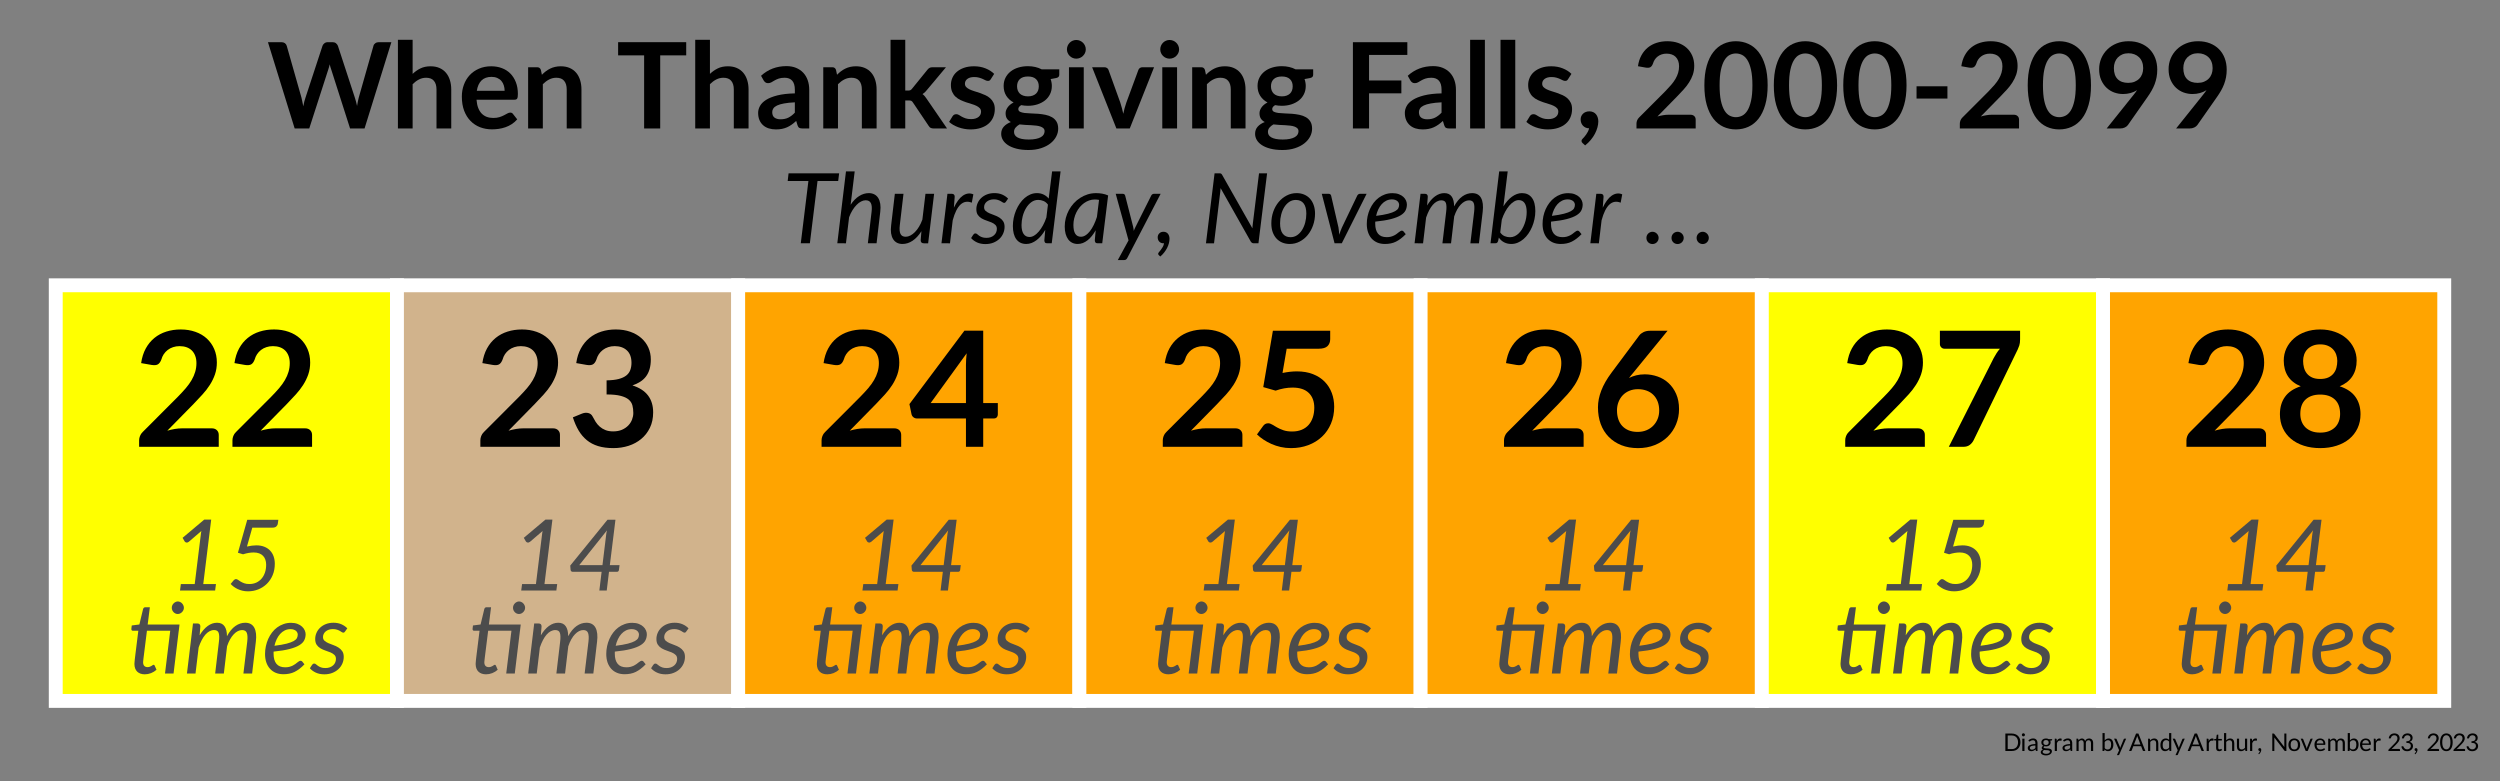 <?xml version="1.0" encoding="UTF-8"?>
<svg width="1152pt" height="360pt" version="1.1" viewBox="0 0 1152 360" xmlns="http://www.w3.org/2000/svg" xmlns:xlink="http://www.w3.org/1999/xlink">
 <rect x="0" y="0" width="1152" height="360" fill="#808080" stroke="none"/>
 <defs>
  <symbol id="glyph0-1" overflow="visible">
   <path d="m21.969-54.078c2.469 0 4.723 0.367 6.766 1.094 2.051 0.719 3.801 1.746 5.25 3.078 1.457 1.336 2.594 2.938 3.406 4.812 0.82 1.875 1.234 3.961 1.234 6.25 0 1.98-0.293 3.809-0.875 5.484-0.586 1.68-1.367 3.281-2.344 4.812-0.969 1.523-2.109 3-3.422 4.438-1.305 1.43-2.668 2.883-4.094 4.359l-12.094 12.312c1.188-0.344 2.352-0.609 3.5-0.797 1.145-0.188 2.234-0.281 3.266-0.281h13.734c0.977 0 1.754 0.281 2.328 0.844 0.582 0.555 0.875 1.289 0.875 2.203v5.469h-36.688v-3.031c0-0.613 0.129-1.258 0.391-1.938 0.258-0.688 0.672-1.301 1.234-1.844l16.234-16.266c1.363-1.383 2.582-2.703 3.656-3.953 1.07-1.258 1.961-2.504 2.672-3.734 0.719-1.238 1.266-2.492 1.641-3.766 0.383-1.27 0.578-2.609 0.578-4.016 0-1.281-0.188-2.406-0.562-3.375-0.367-0.977-0.887-1.801-1.562-2.469-0.68-0.664-1.492-1.164-2.438-1.5-0.949-0.332-2.016-0.5-3.203-0.5-1.086 0-2.09 0.156-3.016 0.469-0.93 0.305-1.75 0.734-2.469 1.297-0.711 0.555-1.312 1.199-1.812 1.938-0.492 0.742-0.855 1.555-1.094 2.438-0.43 1.137-0.977 1.891-1.641 2.266-0.656 0.367-1.617 0.449-2.875 0.25l-4.812-0.844c0.375-2.57 1.086-4.82 2.141-6.75 1.062-1.938 2.391-3.551 3.984-4.844 1.594-1.301 3.414-2.273 5.469-2.922 2.062-0.656 4.273-0.984 6.641-0.984z"/>
  </symbol>
  <symbol id="glyph0-2" overflow="visible">
   <path d="m22.234-54.078c2.469 0 4.691 0.355 6.672 1.062 1.988 0.699 3.688 1.672 5.094 2.922 1.406 1.242 2.484 2.699 3.234 4.375 0.75 1.68 1.125 3.492 1.125 5.438 0 1.699-0.195 3.199-0.578 4.5-0.375 1.293-0.93 2.418-1.656 3.375-0.73 0.961-1.621 1.773-2.672 2.438-1.043 0.668-2.231 1.227-3.562 1.672 3.207 1.012 5.598 2.555 7.172 4.625 1.582 2.074 2.375 4.672 2.375 7.797 0 2.668-0.496 5.027-1.484 7.078-0.992 2.043-2.324 3.762-4 5.156-1.68 1.398-3.621 2.453-5.828 3.172-2.199 0.707-4.531 1.062-7 1.062-2.688 0-5.031-0.309-7.031-0.922s-3.742-1.523-5.219-2.734c-1.48-1.219-2.742-2.703-3.781-4.453-1.031-1.75-1.918-3.769-2.656-6.062l4.031-1.656c1.062-0.445 2.055-0.566 2.984-0.359 0.926 0.211 1.598 0.711 2.016 1.5 0.445 0.867 0.93 1.719 1.453 2.562 0.531 0.836 1.164 1.578 1.906 2.234 0.738 0.648 1.609 1.172 2.609 1.578s2.191 0.609 3.578 0.609c1.551 0 2.906-0.25 4.062-0.75 1.156-0.508 2.125-1.172 2.906-1.984s1.359-1.719 1.734-2.719c0.383-1 0.578-2.004 0.578-3.016 0-1.281-0.137-2.441-0.406-3.484-0.273-1.051-0.84-1.945-1.703-2.688-0.867-0.738-2.106-1.316-3.719-1.734-1.617-0.426-3.777-0.641-6.484-0.641v-6.5c2.238-0.031 4.098-0.238 5.578-0.625 1.477-0.395 2.656-0.941 3.531-1.641 0.875-0.707 1.484-1.555 1.828-2.547 0.352-0.988 0.531-2.07 0.531-3.25 0-2.519-0.703-4.43-2.109-5.734-1.406-1.312-3.281-1.969-5.625-1.969-1.086 0-2.086 0.156-3 0.469-0.918 0.305-1.742 0.734-2.469 1.297-0.719 0.555-1.328 1.199-1.828 1.938-0.492 0.742-0.859 1.555-1.109 2.438-0.418 1.137-0.965 1.891-1.641 2.266-0.68 0.367-1.637 0.449-2.875 0.25l-4.797-0.844c0.363-2.57 1.078-4.82 2.141-6.75 1.062-1.938 2.383-3.551 3.969-4.844 1.594-1.301 3.422-2.273 5.484-2.922 2.062-0.656 4.273-0.984 6.641-0.984z"/>
  </symbol>
  <symbol id="glyph0-3" overflow="visible">
   <path d="m34.297-20.156h6.734v5.281c0 0.5-0.164 0.93-0.484 1.281-0.324 0.355-0.781 0.531-1.375 0.531h-4.875v13.062h-7.953v-13.062h-22.578c-0.617 0-1.156-0.188-1.625-0.562-0.469-0.383-0.766-0.863-0.891-1.438l-0.953-4.625 25.344-33.844h8.656zm-7.953-17.5c0-1.656 0.109-3.469 0.328-5.438l-16.609 22.938h16.281z"/>
  </symbol>
  <symbol id="glyph0-4" overflow="visible">
   <path d="m36.953-49.609c0 1.312-0.406 2.375-1.219 3.188s-2.195 1.219-4.141 1.219h-14.688l-1.922 11.172c2.414-0.488 4.609-0.734 6.578-0.734 2.812 0 5.289 0.422 7.438 1.266 2.144 0.836 3.941 1.992 5.391 3.469 1.457 1.48 2.555 3.215 3.297 5.203 0.738 1.98 1.109 4.117 1.109 6.406 0 2.836-0.5 5.422-1.5 7.766-0.992 2.344-2.375 4.352-4.156 6.016-1.773 1.668-3.875 2.961-6.312 3.875-2.43 0.906-5.07 1.359-7.922 1.359-1.68 0-3.273-0.172-4.781-0.516-1.5-0.344-2.914-0.805-4.234-1.391-1.312-0.582-2.531-1.25-3.656-2s-2.133-1.547-3.016-2.391l2.812-3.875c0.594-0.844 1.367-1.266 2.328-1.266 0.613 0 1.238 0.199 1.875 0.594 0.645 0.398 1.379 0.828 2.203 1.297 0.832 0.469 1.805 0.902 2.922 1.297 1.125 0.398 2.477 0.594 4.062 0.594 1.676 0 3.156-0.27 4.438-0.812 1.281-0.539 2.344-1.297 3.188-2.266 0.852-0.977 1.492-2.141 1.922-3.484 0.438-1.344 0.656-2.805 0.656-4.391 0-2.906-0.844-5.176-2.531-6.812-1.688-1.645-4.184-2.469-7.484-2.469-2.543 0-5.148 0.469-7.812 1.406l-5.688-1.625 4.438-25.969h26.406z"/>
  </symbol>
  <symbol id="glyph0-5" overflow="visible">
   <path d="m19.312-34.062c-0.344 0.418-0.672 0.812-0.984 1.188-0.312 0.367-0.617 0.746-0.906 1.141 1.039-0.52 2.156-0.926 3.344-1.219 1.195-0.301 2.5-0.453 3.906-0.453 2.019 0 3.984 0.336 5.891 1 1.914 0.668 3.602 1.672 5.062 3.016 1.457 1.344 2.629 3.016 3.516 5.016 0.883 2 1.328 4.328 1.328 6.984 0 2.492-0.461 4.828-1.375 7.016-0.906 2.18-2.188 4.086-3.844 5.719-1.648 1.625-3.637 2.906-5.969 3.844-2.336 0.938-4.906 1.406-7.719 1.406-2.856 0-5.418-0.453-7.688-1.359-2.273-0.914-4.211-2.191-5.812-3.828-1.605-1.645-2.836-3.617-3.688-5.922-0.844-2.312-1.266-4.875-1.266-7.688 0-2.508 0.508-5.086 1.531-7.734 1.02-2.656 2.602-5.414 4.75-8.281l12.766-17.125c0.445-0.594 1.094-1.098 1.938-1.516 0.852-0.414 1.836-0.625 2.953-0.625h8.125zm-7.438 17.266c0 1.48 0.203 2.836 0.609 4.062 0.406 1.219 1.008 2.262 1.812 3.125 0.801 0.855 1.789 1.527 2.969 2.016 1.188 0.48 2.555 0.719 4.109 0.719 1.457 0 2.797-0.242 4.016-0.734 1.219-0.5 2.266-1.191 3.141-2.078 0.883-0.895 1.57-1.938 2.062-3.125 0.488-1.195 0.734-2.5 0.734-3.906 0-1.531-0.234-2.906-0.703-4.125s-1.137-2.254-2-3.109c-0.855-0.852-1.887-1.5-3.094-1.938-1.211-0.445-2.543-0.672-4-0.672-1.461 0-2.781 0.25-3.969 0.75-1.18 0.492-2.188 1.172-3.031 2.047-0.836 0.875-1.484 1.914-1.953 3.109-0.469 1.199-0.703 2.484-0.703 3.859z"/>
  </symbol>
  <symbol id="glyph0-6" overflow="visible">
   <path d="m40.391-53.484v3.953c0 1.188-0.125 2.148-0.375 2.875-0.242 0.719-0.484 1.328-0.734 1.828l-20.266 41.719c-0.418 0.867-1.012 1.602-1.781 2.203-0.762 0.605-1.781 0.906-3.062 0.906h-6.625l20.672-40.875c0.445-0.844 0.898-1.613 1.359-2.312 0.457-0.707 0.969-1.379 1.531-2.016h-25.562c-0.562 0-1.059-0.207-1.484-0.625-0.418-0.426-0.625-0.922-0.625-1.484v-6.172z"/>
  </symbol>
  <symbol id="glyph0-7" overflow="visible">
   <path d="m21.453 0.594c-2.762 0-5.281-0.371-7.562-1.109s-4.242-1.785-5.875-3.141c-1.625-1.363-2.887-3.004-3.781-4.922-0.898-1.926-1.344-4.07-1.344-6.438 0-3.156 0.773-5.82 2.328-8 1.551-2.188 3.969-3.812 7.25-4.875-2.617-1.082-4.574-2.625-5.875-4.625-1.293-2-1.938-4.406-1.938-7.219 0-2.019 0.41-3.906 1.234-5.656 0.832-1.75 1.988-3.269 3.469-4.562 1.477-1.301 3.242-2.312 5.297-3.031 2.062-0.727 4.328-1.094 6.797-1.094s4.727 0.367 6.781 1.094c2.062 0.719 3.832 1.73 5.312 3.031 1.477 1.293 2.629 2.812 3.453 4.562 0.832 1.75 1.25 3.637 1.25 5.656 0 2.812-0.656 5.219-1.969 7.219-1.305 2-3.25 3.543-5.844 4.625 3.281 1.062 5.695 2.688 7.25 4.875 1.562 2.18 2.344 4.844 2.344 8 0 2.367-0.453 4.512-1.359 6.438-0.898 1.918-2.164 3.559-3.797 4.922-1.625 1.355-3.578 2.402-5.859 3.141s-4.805 1.109-7.562 1.109zm0-7.141c1.508 0 2.828-0.211 3.953-0.641 1.133-0.438 2.094-1.035 2.875-1.797 0.781-0.77 1.363-1.68 1.75-2.734 0.395-1.062 0.594-2.211 0.594-3.453 0-2.926-0.812-5.141-2.438-6.641-1.625-1.508-3.871-2.266-6.734-2.266-2.856 0-5.102 0.758-6.734 2.266-1.625 1.5-2.438 3.715-2.438 6.641 0 1.242 0.195 2.391 0.594 3.453 0.395 1.055 0.977 1.965 1.75 2.734 0.781 0.762 1.738 1.359 2.875 1.797 1.133 0.43 2.453 0.641 3.953 0.641zm0-24.719c1.477 0 2.723-0.227 3.734-0.688 1.008-0.469 1.82-1.094 2.438-1.875 0.625-0.781 1.062-1.664 1.312-2.656 0.258-1 0.391-2.031 0.391-3.094 0-1.008-0.164-1.969-0.484-2.875-0.312-0.914-0.793-1.723-1.438-2.422-0.637-0.707-1.449-1.27-2.438-1.688-0.992-0.426-2.164-0.641-3.516-0.641-1.355 0-2.527 0.215-3.516 0.641-0.98 0.418-1.797 0.98-2.453 1.688-0.656 0.699-1.141 1.508-1.453 2.422-0.305 0.906-0.453 1.867-0.453 2.875 0 1.062 0.129 2.094 0.391 3.094 0.258 0.992 0.695 1.875 1.312 2.656 0.613 0.781 1.426 1.406 2.438 1.875 1.008 0.461 2.254 0.688 3.734 0.688z"/>
  </symbol>
  <symbol id="glyph1-1" overflow="visible">
   <path d="m5.031-2.984h6.391l2.781-22.562c0.031-0.301 0.066-0.609 0.109-0.922 0.051-0.32 0.113-0.648 0.188-0.984l-5.828 5c-0.211 0.156-0.414 0.262-0.609 0.312-0.199 0.043-0.383 0.043-0.547 0-0.156-0.039-0.297-0.102-0.422-0.188-0.117-0.082-0.203-0.164-0.266-0.25l-1-1.719 9.969-8.391h3.219l-3.656 29.703h5.859l-0.391 2.984h-16.188z"/>
  </symbol>
  <symbol id="glyph1-2" overflow="visible">
   <path d="m23.719-30.891c-0.062 0.543-0.293 0.996-0.688 1.359-0.387 0.367-1 0.547-1.844 0.547h-9.234l-2.453 8.703c1.594-0.363 3.031-0.547 4.312-0.547 1.414 0 2.656 0.219 3.719 0.656 1.07 0.43 1.961 1.027 2.672 1.797 0.707 0.762 1.238 1.656 1.594 2.688 0.352 1.031 0.531 2.148 0.531 3.344 0 1.93-0.328 3.672-0.984 5.234s-1.555 2.902-2.688 4.016c-1.137 1.105-2.453 1.961-3.953 2.562-1.492 0.594-3.07 0.891-4.734 0.891-0.898 0-1.742-0.094-2.531-0.281-0.781-0.188-1.512-0.438-2.188-0.75-0.668-0.312-1.277-0.672-1.828-1.078-0.555-0.414-1.031-0.844-1.438-1.281l1.391-1.688c0.312-0.363 0.68-0.547 1.109-0.547 0.289 0 0.598 0.121 0.922 0.359 0.32 0.242 0.711 0.5 1.172 0.781 0.469 0.281 1.023 0.543 1.672 0.781 0.645 0.23 1.43 0.344 2.359 0.344 1.164 0 2.227-0.219 3.188-0.656 0.957-0.445 1.77-1.062 2.438-1.844 0.676-0.789 1.195-1.727 1.562-2.812 0.363-1.094 0.547-2.285 0.547-3.578 0-0.844-0.121-1.613-0.359-2.312-0.23-0.695-0.586-1.289-1.062-1.781-0.48-0.5-1.078-0.883-1.797-1.156-0.719-0.27-1.559-0.406-2.516-0.406-0.742 0-1.523 0.07-2.344 0.203-0.824 0.137-1.684 0.352-2.578 0.641l-2.359-0.719 4.297-15.172h14.328z"/>
  </symbol>
  <symbol id="glyph1-3" overflow="visible"></symbol>
  <symbol id="glyph1-4" overflow="visible">
   <path d="m1.688 0m22.234-22.578-0.344 2.859h-0.016l-2.391 19.719h-3.938l2.406-19.719h-10.734l-1.422 11.391c-0.074 0.617-0.137 1.117-0.188 1.5-0.043 0.375-0.074 0.68-0.094 0.906-0.023 0.23-0.039 0.391-0.047 0.484-0.012 0.094-0.016 0.164-0.016 0.203 0 0.773 0.18 1.344 0.547 1.719 0.363 0.375 0.859 0.562 1.484 0.562 0.395 0 0.742-0.055 1.047-0.172 0.301-0.113 0.562-0.238 0.781-0.375 0.227-0.133 0.414-0.258 0.562-0.375 0.156-0.113 0.289-0.172 0.406-0.172 0.125 0 0.219 0.031 0.281 0.094 0.07 0.055 0.145 0.148 0.219 0.281l0.844 1.938c-0.73 0.656-1.57 1.172-2.516 1.547-0.949 0.363-1.902 0.547-2.859 0.547-1.469 0-2.633-0.398-3.484-1.203-0.844-0.801-1.281-1.969-1.312-3.5 0-0.094 0.004-0.211 0.016-0.359 0.008-0.145 0.023-0.352 0.047-0.625 0.02-0.27 0.051-0.625 0.094-1.062 0.051-0.445 0.117-1.023 0.203-1.734l1.438-11.594h-2.5c-0.23 0-0.414-0.07-0.547-0.219-0.137-0.156-0.188-0.379-0.156-0.672l0.172-1.547 3.516-0.453 1.719-7.172c0.082-0.227 0.203-0.41 0.359-0.547 0.156-0.145 0.359-0.219 0.609-0.219h2.141l-1 7.969zm2.016-7.719c0 0.398-0.086 0.766-0.25 1.109-0.156 0.336-0.371 0.637-0.641 0.906-0.262 0.262-0.562 0.469-0.906 0.625-0.336 0.148-0.684 0.219-1.047 0.219-0.355 0-0.699-0.07-1.031-0.219-0.336-0.156-0.625-0.363-0.875-0.625-0.25-0.27-0.453-0.57-0.609-0.906-0.148-0.344-0.219-0.711-0.219-1.109 0-0.395 0.07-0.766 0.219-1.109 0.156-0.352 0.363-0.66 0.625-0.922 0.258-0.27 0.555-0.484 0.891-0.641 0.332-0.164 0.672-0.25 1.016-0.25 0.363 0 0.719 0.078 1.062 0.234 0.344 0.148 0.641 0.355 0.891 0.625 0.258 0.262 0.469 0.574 0.625 0.938 0.164 0.355 0.25 0.73 0.25 1.125z"/>
  </symbol>
  <symbol id="glyph1-5" overflow="visible">
   <path d="m1.344 0 2.781-23.078h2c0.926 0 1.391 0.453 1.391 1.359l-0.328 4.094c1.145-1.895 2.394-3.332 3.75-4.312 1.352-0.977 2.773-1.469 4.266-1.469 1.562 0 2.711 0.539 3.453 1.609 0.75 1.074 1.125 2.606 1.125 4.594 1.133-2.113 2.422-3.676 3.859-4.688 1.438-1.008 2.953-1.516 4.547-1.516 1.969 0 3.363 0.762 4.188 2.281 0.82 1.523 1.062 3.668 0.719 6.438l-1.719 14.688h-4.016l1.766-14.688c0.207-1.801 0.145-3.141-0.188-4.016-0.324-0.883-1.055-1.328-2.188-1.328-0.656 0-1.309 0.164-1.953 0.484-0.648 0.324-1.273 0.805-1.875 1.438-0.605 0.625-1.172 1.406-1.703 2.344-0.523 0.938-0.984 2.012-1.391 3.219v0.031l-1.484 12.516h-4l1.734-14.688c0.219-1.801 0.18-3.141-0.109-4.016-0.281-0.883-0.992-1.328-2.125-1.328-0.73 0-1.434 0.184-2.109 0.547-0.68 0.367-1.32 0.891-1.922 1.578-0.594 0.688-1.152 1.531-1.672 2.531-0.512 0.992-0.98 2.109-1.406 3.359l-1.438 12.016z"/>
  </symbol>
  <symbol id="glyph1-6" overflow="visible">
   <path d="m20.031-18.125c0 1-0.211 1.922-0.625 2.766-0.406 0.844-1.156 1.605-2.25 2.281-1.086 0.68-2.586 1.266-4.5 1.766-1.906 0.5-4.367 0.902-7.375 1.203-0.012 0.168-0.016 0.336-0.016 0.5v0.484c0 2.031 0.441 3.586 1.328 4.656 0.883 1.062 2.223 1.594 4.016 1.594 0.727 0 1.375-0.07 1.938-0.219 0.57-0.156 1.082-0.344 1.531-0.562 0.445-0.219 0.844-0.457 1.188-0.719 0.344-0.27 0.656-0.516 0.938-0.734s0.539-0.398 0.781-0.547c0.238-0.156 0.484-0.234 0.734-0.234 0.281 0 0.535 0.125 0.766 0.375l1 1.266c-0.773 0.805-1.531 1.492-2.281 2.062-0.742 0.562-1.496 1.039-2.266 1.422-0.762 0.375-1.562 0.648-2.406 0.812-0.844 0.176-1.75 0.266-2.719 0.266-1.324 0-2.512-0.219-3.562-0.656-1.043-0.438-1.93-1.062-2.656-1.875-0.73-0.812-1.293-1.789-1.688-2.938-0.387-1.156-0.578-2.445-0.578-3.875 0-1.188 0.125-2.367 0.375-3.547 0.25-1.176 0.609-2.297 1.078-3.359 0.477-1.062 1.062-2.047 1.75-2.953 0.695-0.914 1.488-1.703 2.375-2.359 0.883-0.656 1.863-1.172 2.938-1.547 1.07-0.383 2.223-0.578 3.453-0.578 1.164 0 2.172 0.168 3.016 0.5 0.852 0.336 1.551 0.762 2.094 1.281 0.551 0.512 0.957 1.078 1.219 1.703 0.27 0.617 0.406 1.203 0.406 1.766zm-6.969-2.344c-0.949 0-1.828 0.199-2.641 0.594-0.805 0.398-1.516 0.945-2.141 1.641-0.617 0.688-1.148 1.5-1.594 2.438-0.438 0.93-0.777 1.93-1.016 3 2.332-0.289 4.203-0.617 5.609-0.984 1.414-0.375 2.504-0.773 3.266-1.203 0.758-0.438 1.258-0.906 1.5-1.406 0.238-0.5 0.359-1.023 0.359-1.578 0-0.27-0.062-0.551-0.188-0.844-0.117-0.301-0.309-0.57-0.578-0.812-0.262-0.238-0.605-0.438-1.031-0.594-0.418-0.164-0.934-0.25-1.547-0.25z"/>
  </symbol>
  <symbol id="glyph1-7" overflow="visible">
   <path d="m16.203-19.375c-0.117 0.188-0.234 0.324-0.359 0.406-0.125 0.086-0.277 0.125-0.453 0.125-0.211 0-0.445-0.082-0.703-0.25-0.25-0.164-0.555-0.352-0.906-0.562-0.355-0.207-0.793-0.395-1.312-0.562-0.512-0.176-1.133-0.266-1.859-0.266-0.688 0-1.312 0.094-1.875 0.281-0.555 0.188-1.031 0.449-1.438 0.781-0.406 0.336-0.719 0.727-0.938 1.172-0.219 0.449-0.328 0.922-0.328 1.422 0 0.719 0.234 1.293 0.703 1.719 0.469 0.418 1.055 0.781 1.766 1.094 0.719 0.312 1.488 0.617 2.312 0.906 0.82 0.281 1.586 0.648 2.297 1.094 0.719 0.438 1.312 1 1.781 1.688 0.469 0.68 0.703 1.562 0.703 2.656 0 1.062-0.211 2.078-0.625 3.047-0.418 0.969-1.016 1.824-1.797 2.562-0.781 0.742-1.727 1.328-2.828 1.766-1.094 0.438-2.328 0.656-3.703 0.656-1.469 0-2.773-0.262-3.906-0.781-1.125-0.52-2.043-1.191-2.75-2.016l1-1.547c0.133-0.195 0.281-0.348 0.438-0.453 0.156-0.102 0.363-0.156 0.625-0.156 0.238 0 0.477 0.105 0.719 0.312 0.25 0.211 0.555 0.449 0.922 0.719 0.363 0.262 0.82 0.5 1.375 0.719 0.551 0.211 1.254 0.312 2.109 0.312 0.738 0 1.406-0.109 2-0.328 0.602-0.227 1.113-0.531 1.531-0.906 0.426-0.383 0.75-0.832 0.969-1.344 0.219-0.508 0.328-1.051 0.328-1.625 0-0.781-0.234-1.395-0.703-1.844-0.469-0.457-1.062-0.836-1.781-1.141-0.711-0.301-1.477-0.582-2.297-0.844-0.824-0.27-1.594-0.613-2.312-1.031-0.711-0.414-1.297-0.957-1.766-1.625-0.469-0.676-0.703-1.566-0.703-2.672 0-0.969 0.191-1.906 0.578-2.812 0.383-0.906 0.941-1.707 1.672-2.406 0.727-0.695 1.613-1.254 2.656-1.672 1.039-0.414 2.211-0.625 3.516-0.625 1.383 0 2.602 0.234 3.656 0.703 1.051 0.461 1.957 1.086 2.719 1.875z"/>
  </symbol>
  <symbol id="glyph1-8" overflow="visible">
   <path d="m19.484-11.719h4.469l-0.281 2.25c-0.031 0.242-0.133 0.445-0.297 0.609-0.168 0.156-0.387 0.234-0.656 0.234h-3.625l-1.047 8.625h-3.406l1.047-8.625h-13.25c-0.305 0-0.547-0.082-0.734-0.25-0.18-0.164-0.281-0.379-0.312-0.641l-0.156-2 17.156-21.109h3.672zm-1.734-13.703c0.031-0.352 0.078-0.723 0.141-1.109 0.07-0.383 0.164-0.789 0.281-1.219l-12.781 16.031h10.688z"/>
  </symbol>
  <symbol id="glyph2-1" overflow="visible">
   <path d="m26.172-32.25-0.438 3.547h-9.516l-3.531 28.703h-4.188l3.516-28.703h-9.547l0.406-3.547z"/>
  </symbol>
  <symbol id="glyph2-2" overflow="visible">
   <path d="m1.328 0 4-33.141h4.016l-1.875 15.391c1.164-1.77 2.473-3.109 3.922-4.016 1.445-0.906 2.93-1.359 4.453-1.359 0.969 0 1.816 0.195 2.547 0.578 0.738 0.375 1.336 0.934 1.797 1.672 0.457 0.73 0.77 1.633 0.938 2.703 0.164 1.074 0.164 2.293 0 3.656l-1.703 14.516h-4.016l1.719-14.516c0.219-1.801 0.109-3.133-0.328-4-0.43-0.875-1.234-1.312-2.422-1.312-0.68 0-1.375 0.188-2.094 0.562-0.719 0.367-1.414 0.891-2.078 1.578-0.668 0.68-1.297 1.496-1.891 2.453-0.594 0.961-1.109 2.031-1.547 3.219l-1.453 12.016z"/>
  </symbol>
  <symbol id="glyph2-3" overflow="visible">
   <path d="m7.828-22.797-1.703 14.5c-0.211 1.781-0.102 3.109 0.328 3.984 0.426 0.867 1.227 1.297 2.406 1.297 0.695 0 1.406-0.188 2.125-0.562 0.727-0.375 1.43-0.906 2.109-1.594 0.688-0.688 1.32-1.52 1.906-2.5 0.594-0.977 1.102-2.066 1.531-3.266l1.422-11.859h3.984l-2.75 22.797h-1.969c-0.98 0-1.469-0.477-1.469-1.438l0.344-4.141c-1.219 1.938-2.578 3.406-4.078 4.406-1.5 0.992-3.047 1.484-4.641 1.484-0.961 0-1.809-0.188-2.547-0.562-0.73-0.383-1.324-0.941-1.781-1.672-0.461-0.738-0.773-1.641-0.938-2.703-0.156-1.07-0.148-2.297 0.031-3.672l1.703-14.5z"/>
  </symbol>
  <symbol id="glyph2-4" overflow="visible">
   <path d="m1.328 0 2.75-22.812h1.969c0.914 0 1.375 0.449 1.375 1.344l-0.375 5.047c0.594-1.281 1.238-2.391 1.938-3.328 0.695-0.938 1.426-1.672 2.188-2.203 0.77-0.531 1.562-0.852 2.375-0.969 0.812-0.125 1.633-0.004 2.469 0.359l-0.719 3.844c-1.961-0.781-3.68-0.504-5.156 0.828-1.48 1.336-2.695 3.773-3.641 7.312l-1.25 10.578z"/>
  </symbol>
  <symbol id="glyph2-5" overflow="visible">
   <path d="m16.016-19.141c-0.117 0.18-0.234 0.309-0.359 0.391-0.117 0.086-0.266 0.125-0.453 0.125-0.211 0-0.438-0.082-0.688-0.25-0.242-0.164-0.539-0.348-0.891-0.547-0.355-0.207-0.789-0.395-1.297-0.562-0.512-0.176-1.125-0.266-1.844-0.266-0.68 0-1.293 0.094-1.844 0.281-0.555 0.188-1.031 0.449-1.438 0.781-0.398 0.324-0.703 0.711-0.922 1.156-0.211 0.438-0.312 0.906-0.312 1.406 0 0.711 0.227 1.273 0.688 1.688 0.469 0.418 1.051 0.781 1.75 1.094 0.707 0.305 1.469 0.602 2.281 0.891 0.812 0.281 1.566 0.641 2.266 1.078 0.707 0.43 1.289 0.98 1.75 1.656 0.469 0.68 0.703 1.559 0.703 2.641 0 1.055-0.211 2.059-0.625 3.016-0.406 0.961-0.996 1.805-1.766 2.531-0.773 0.73-1.703 1.312-2.797 1.75-1.086 0.426-2.305 0.641-3.656 0.641-1.449 0-2.734-0.258-3.859-0.766-1.117-0.52-2.023-1.188-2.719-2l0.984-1.531c0.133-0.195 0.281-0.348 0.438-0.453 0.156-0.102 0.363-0.156 0.625-0.156 0.238 0 0.477 0.105 0.719 0.312 0.238 0.211 0.535 0.449 0.891 0.719 0.363 0.262 0.816 0.496 1.359 0.703 0.551 0.211 1.25 0.312 2.094 0.312 0.727 0 1.391-0.109 1.984-0.328 0.594-0.227 1.094-0.531 1.5-0.906 0.414-0.375 0.734-0.812 0.953-1.312 0.219-0.508 0.328-1.047 0.328-1.609 0-0.77-0.234-1.379-0.703-1.828-0.461-0.445-1.043-0.82-1.75-1.125-0.711-0.301-1.469-0.582-2.281-0.844-0.805-0.258-1.559-0.594-2.266-1-0.711-0.414-1.297-0.953-1.766-1.609-0.461-0.664-0.688-1.547-0.688-2.641 0-0.957 0.191-1.883 0.578-2.781 0.383-0.895 0.938-1.688 1.656-2.375s1.586-1.234 2.609-1.641c1.031-0.414 2.191-0.625 3.484-0.625 1.363 0 2.566 0.23 3.609 0.688 1.039 0.461 1.938 1.074 2.688 1.844z"/>
  </symbol>
  <symbol id="glyph2-6" overflow="visible">
   <path d="m17.062 0c-0.531 0-0.887-0.133-1.062-0.406-0.18-0.27-0.266-0.598-0.266-0.984l0.422-4.797c-0.574 0.992-1.199 1.887-1.875 2.688-0.668 0.793-1.375 1.477-2.125 2.047-0.742 0.562-1.512 1-2.312 1.312-0.805 0.301-1.617 0.453-2.438 0.453-1.949 0-3.465-0.707-4.547-2.125-1.086-1.414-1.625-3.473-1.625-6.172 0-1.227 0.125-2.457 0.375-3.688 0.258-1.227 0.625-2.406 1.094-3.531 0.477-1.125 1.051-2.172 1.719-3.141 0.664-0.969 1.41-1.805 2.234-2.516 0.82-0.707 1.707-1.258 2.656-1.656 0.957-0.406 1.961-0.609 3.016-0.609 1.125 0 2.144 0.227 3.062 0.672 0.926 0.438 1.707 1.059 2.344 1.859l1.578-12.547h3.906l-4.078 33.141zm-8.156-2.906c0.719 0 1.441-0.223 2.172-0.672 0.727-0.445 1.43-1.066 2.109-1.859 0.688-0.801 1.328-1.75 1.922-2.844 0.602-1.102 1.125-2.312 1.562-3.625l0.719-5.906c-0.574-0.801-1.262-1.363-2.062-1.688-0.805-0.332-1.605-0.5-2.406-0.5-1.188 0-2.258 0.355-3.203 1.062-0.949 0.699-1.758 1.609-2.422 2.734-0.668 1.117-1.184 2.367-1.547 3.75-0.355 1.375-0.531 2.731-0.531 4.062 0 1.781 0.316 3.141 0.953 4.078 0.633 0.938 1.547 1.406 2.734 1.406z"/>
  </symbol>
  <symbol id="glyph2-7" overflow="visible">
   <path d="m18.406 0h-2.078c-0.523 0-0.875-0.133-1.062-0.406-0.188-0.27-0.281-0.598-0.281-0.984l0.406-4.609c-0.543 0.961-1.125 1.828-1.75 2.609-0.617 0.773-1.273 1.434-1.969 1.984-0.699 0.555-1.434 0.98-2.203 1.281-0.762 0.289-1.555 0.438-2.375 0.438-0.906 0-1.73-0.18-2.469-0.531-0.73-0.352-1.355-0.867-1.875-1.547-0.512-0.688-0.914-1.523-1.203-2.516-0.281-1-0.422-2.144-0.422-3.438 0-1.352 0.164-2.672 0.5-3.953 0.344-1.281 0.82-2.488 1.438-3.625 0.625-1.145 1.367-2.191 2.234-3.141 0.875-0.957 1.848-1.781 2.922-2.469 1.07-0.695 2.223-1.238 3.453-1.625 1.227-0.383 2.519-0.578 3.875-0.578 0.977 0 1.926 0.078 2.844 0.234 0.926 0.156 1.836 0.434 2.734 0.828zm-9.812-3.016c0.738 0 1.457-0.227 2.156-0.688 0.707-0.457 1.375-1.086 2-1.891 0.633-0.812 1.223-1.773 1.766-2.891 0.551-1.125 1.035-2.352 1.453-3.688l0.969-7.828c-0.324-0.07-0.648-0.117-0.969-0.141-0.324-0.031-0.648-0.047-0.969-0.047-0.898 0-1.766 0.148-2.609 0.438-0.836 0.293-1.621 0.703-2.359 1.234-0.73 0.523-1.398 1.148-2 1.875-0.605 0.73-1.121 1.531-1.547 2.406-0.43 0.867-0.762 1.793-1 2.781-0.242 0.98-0.359 1.984-0.359 3.016 0 3.617 1.156 5.422 3.469 5.422z"/>
  </symbol>
  <symbol id="glyph2-8" overflow="visible">
   <path d="m6.938 6.797c-0.168 0.312-0.359 0.539-0.578 0.688-0.219 0.156-0.496 0.234-0.828 0.234h-2.938l4.938-9.062-5.906-21.453h3.297c0.332 0 0.57 0.086 0.719 0.25 0.156 0.156 0.27 0.355 0.344 0.594l3.672 14.344c0.07 0.324 0.129 0.641 0.172 0.953 0.051 0.312 0.086 0.625 0.109 0.938 0.125-0.312 0.254-0.629 0.391-0.953 0.145-0.32 0.297-0.641 0.453-0.953l7.203-14.375c0.113-0.238 0.281-0.43 0.5-0.578 0.219-0.145 0.438-0.219 0.656-0.219h3.172z"/>
  </symbol>
  <symbol id="glyph2-9" overflow="visible">
   <path d="m0.969-2.766c0-0.707 0.242-1.305 0.734-1.797 0.488-0.5 1.133-0.75 1.938-0.75 0.445 0 0.844 0.086 1.188 0.25 0.352 0.168 0.645 0.398 0.875 0.688 0.227 0.293 0.398 0.633 0.516 1.016 0.125 0.375 0.188 0.793 0.188 1.25 0 0.668-0.094 1.367-0.281 2.094s-0.465 1.445-0.828 2.156c-0.367 0.719-0.812 1.414-1.344 2.094-0.523 0.676-1.121 1.297-1.797 1.859l-0.688-0.656c-0.199-0.18-0.297-0.387-0.297-0.625 0-0.18 0.117-0.414 0.359-0.703 0.238-0.281 0.516-0.621 0.828-1.016 0.312-0.398 0.617-0.855 0.922-1.375 0.301-0.523 0.504-1.094 0.609-1.719h-0.297c-0.773 0-1.402-0.254-1.891-0.766-0.492-0.52-0.734-1.188-0.734-2z"/>
  </symbol>
  <symbol id="glyph2-10" overflow="visible">
   <path d="m8.344-32.25c0.375 0 0.645 0.047 0.812 0.141 0.164 0.094 0.336 0.293 0.516 0.594l13.938 24.625c0.008-0.344 0.031-0.664 0.062-0.969 0.031-0.312 0.062-0.609 0.094-0.891l2.891-23.5h3.719l-3.984 32.25h-2.094c-0.344 0-0.621-0.062-0.828-0.188-0.211-0.125-0.414-0.32-0.609-0.594l-13.906-24.641-0.141 1.578-2.891 23.844h-3.719l3.969-32.25z"/>
  </symbol>
  <symbol id="glyph2-11" overflow="visible">
   <path d="m10.188-2.812c1.094 0 2.086-0.297 2.984-0.891 0.895-0.602 1.66-1.406 2.297-2.406 0.633-1 1.125-2.148 1.469-3.453 0.344-1.301 0.516-2.664 0.516-4.094 0-2.102-0.418-3.68-1.25-4.734-0.824-1.062-2.016-1.594-3.578-1.594-1.117 0-2.121 0.297-3.016 0.891-0.887 0.594-1.648 1.387-2.281 2.375-0.625 0.992-1.109 2.141-1.453 3.453-0.344 1.305-0.516 2.664-0.516 4.078 0 2.106 0.41 3.695 1.234 4.766 0.82 1.074 2.019 1.609 3.594 1.609zm-0.375 3.125c-1.25 0-2.391-0.215-3.422-0.641-1.031-0.426-1.922-1.039-2.672-1.844-0.75-0.812-1.34-1.801-1.766-2.969-0.418-1.176-0.625-2.516-0.625-4.016 0-1.914 0.297-3.723 0.891-5.422 0.602-1.695 1.43-3.176 2.484-4.438 1.051-1.27 2.285-2.269 3.703-3 1.414-0.738 2.941-1.109 4.578-1.109 1.238 0 2.375 0.215 3.406 0.641 1.039 0.43 1.938 1.047 2.688 1.859 0.75 0.805 1.332 1.793 1.75 2.969 0.426 1.168 0.641 2.492 0.641 3.969 0 1.906-0.305 3.711-0.906 5.406-0.594 1.699-1.418 3.188-2.469 4.469-1.043 1.273-2.277 2.277-3.703 3.016-1.418 0.742-2.945 1.109-4.578 1.109z"/>
  </symbol>
  <symbol id="glyph2-12" overflow="visible">
   <path d="m1.578-22.797h3.234c0.301 0 0.539 0.086 0.719 0.25 0.188 0.168 0.305 0.367 0.359 0.594l3.375 14.656c0.094 0.574 0.164 1.141 0.219 1.703 0.062 0.555 0.109 1.105 0.141 1.656 0.164-0.551 0.348-1.098 0.547-1.641 0.207-0.551 0.441-1.125 0.703-1.719l7.031-14.656c0.125-0.238 0.289-0.438 0.5-0.594 0.207-0.164 0.445-0.25 0.719-0.25h3.109l-11.438 22.797h-3.328z"/>
  </symbol>
  <symbol id="glyph2-13" overflow="visible">
   <path d="m19.797-17.906c0 0.992-0.203 1.902-0.609 2.734-0.406 0.836-1.152 1.586-2.234 2.25-1.074 0.668-2.559 1.25-4.453 1.75-1.887 0.492-4.312 0.887-7.281 1.188-0.012 0.156-0.016 0.32-0.016 0.484v0.484c0 2.012 0.438 3.547 1.312 4.609 0.875 1.055 2.195 1.578 3.969 1.578 0.719 0 1.359-0.07 1.922-0.219 0.562-0.156 1.062-0.344 1.5-0.562 0.445-0.219 0.836-0.457 1.172-0.719 0.344-0.258 0.648-0.5 0.922-0.719 0.281-0.219 0.539-0.398 0.781-0.547 0.238-0.156 0.477-0.234 0.719-0.234 0.289 0 0.547 0.133 0.766 0.391l1 1.234c-0.773 0.793-1.527 1.469-2.266 2.031-0.73 0.562-1.477 1.031-2.234 1.406-0.75 0.375-1.543 0.648-2.375 0.812-0.836 0.176-1.73 0.266-2.688 0.266-1.312 0-2.484-0.215-3.516-0.641-1.031-0.438-1.914-1.055-2.641-1.859-0.719-0.801-1.273-1.77-1.656-2.906-0.387-1.145-0.578-2.426-0.578-3.844 0-1.164 0.117-2.328 0.359-3.484 0.25-1.164 0.609-2.273 1.078-3.328 0.477-1.051 1.055-2.023 1.734-2.922 0.688-0.906 1.469-1.68 2.344-2.328 0.875-0.656 1.836-1.172 2.891-1.547 1.062-0.375 2.203-0.562 3.422-0.562 1.156 0 2.148 0.168 2.984 0.5 0.844 0.324 1.535 0.742 2.078 1.25 0.539 0.512 0.941 1.074 1.203 1.688 0.258 0.617 0.391 1.203 0.391 1.766zm-6.875-2.328c-0.949 0-1.824 0.199-2.625 0.594-0.793 0.387-1.496 0.922-2.109 1.609-0.617 0.68-1.141 1.48-1.578 2.406-0.43 0.918-0.762 1.914-1 2.984 2.301-0.289 4.148-0.617 5.547-0.984 1.395-0.363 2.469-0.758 3.219-1.188 0.75-0.426 1.242-0.883 1.484-1.375 0.238-0.5 0.359-1.02 0.359-1.562 0-0.27-0.062-0.551-0.188-0.844-0.117-0.289-0.305-0.555-0.562-0.797-0.262-0.238-0.605-0.438-1.031-0.594-0.418-0.164-0.922-0.25-1.516-0.25z"/>
  </symbol>
  <symbol id="glyph2-14" overflow="visible">
   <path d="m1.328 0 2.75-22.812h1.969c0.914 0 1.375 0.449 1.375 1.344l-0.312 4.047c1.125-1.875 2.359-3.289 3.703-4.25 1.344-0.969 2.75-1.453 4.219-1.453 1.539 0 2.676 0.531 3.406 1.594 0.738 1.055 1.109 2.559 1.109 4.516 1.125-2.082 2.394-3.617 3.812-4.609 1.426-1 2.926-1.5 4.5-1.5 1.945 0 3.32 0.75 4.125 2.25 0.812 1.5 1.055 3.621 0.734 6.359l-1.719 14.516h-3.953l1.734-14.516c0.207-1.781 0.148-3.102-0.172-3.969-0.324-0.875-1.047-1.312-2.172-1.312-0.648 0-1.289 0.164-1.922 0.484-0.637 0.324-1.258 0.797-1.859 1.422-0.605 0.617-1.168 1.387-1.688 2.312-0.512 0.918-0.969 1.98-1.375 3.188v0.016l-1.453 12.375h-3.969l1.719-14.516c0.219-1.781 0.188-3.102-0.094-3.969-0.281-0.875-0.984-1.312-2.109-1.312-0.73 0-1.43 0.184-2.094 0.547-0.668 0.355-1.297 0.875-1.891 1.562-0.594 0.68-1.148 1.512-1.656 2.5-0.5 0.98-0.965 2.086-1.391 3.312l-1.406 11.875z"/>
  </symbol>
  <symbol id="glyph2-15" overflow="visible">
   <path d="m1.328 0 4-33.141h3.922l-1.984 16.125c0.57-0.926 1.188-1.766 1.844-2.516 0.664-0.75 1.359-1.391 2.078-1.922s1.469-0.941 2.25-1.234c0.781-0.289 1.57-0.438 2.375-0.438 1.957 0 3.473 0.703 4.547 2.109 1.082 1.406 1.625 3.469 1.625 6.188 0 1.23-0.133 2.461-0.391 3.688-0.25 1.23-0.617 2.406-1.094 3.531-0.469 1.117-1.039 2.156-1.703 3.125-0.668 0.969-1.414 1.809-2.234 2.516-0.812 0.711-1.699 1.266-2.656 1.672-0.961 0.406-1.965 0.609-3.016 0.609-1.219 0-2.32-0.258-3.297-0.766-0.98-0.508-1.789-1.234-2.422-2.172l-0.312 1.453c-0.117 0.398-0.266 0.695-0.453 0.891-0.18 0.188-0.5 0.281-0.969 0.281zm13-19.906c-0.719 0-1.449 0.227-2.188 0.672-0.742 0.449-1.461 1.074-2.156 1.875-0.688 0.805-1.328 1.758-1.922 2.859-0.594 1.105-1.105 2.309-1.531 3.609l-0.719 5.891c0.562 0.812 1.242 1.387 2.047 1.719 0.801 0.324 1.617 0.484 2.453 0.484 0.77 0 1.5-0.16 2.188-0.484 0.695-0.332 1.328-0.781 1.891-1.344 0.57-0.562 1.078-1.219 1.516-1.969 0.445-0.758 0.828-1.57 1.141-2.438 0.32-0.863 0.562-1.754 0.719-2.672 0.156-0.926 0.234-1.836 0.234-2.734 0-1.789-0.32-3.148-0.953-4.078-0.637-0.926-1.543-1.391-2.719-1.391z"/>
  </symbol>
  <symbol id="glyph2-16" overflow="visible">
   <path d="m1.172-2.469c0-0.395 0.066-0.766 0.203-1.109 0.145-0.344 0.344-0.641 0.594-0.891 0.25-0.258 0.547-0.461 0.891-0.609 0.344-0.156 0.707-0.234 1.094-0.234 0.395 0 0.766 0.078 1.109 0.234 0.344 0.148 0.641 0.352 0.891 0.609 0.258 0.25 0.461 0.547 0.609 0.891 0.156 0.344 0.234 0.715 0.234 1.109 0 0.398-0.078 0.766-0.234 1.109-0.148 0.336-0.352 0.633-0.609 0.891-0.25 0.25-0.547 0.449-0.891 0.594-0.344 0.145-0.715 0.219-1.109 0.219-0.387 0-0.75-0.074-1.094-0.219-0.344-0.145-0.641-0.344-0.891-0.594-0.25-0.258-0.449-0.555-0.594-0.891-0.137-0.344-0.203-0.711-0.203-1.109zm11.562 0c0-0.395 0.066-0.766 0.203-1.109 0.145-0.344 0.344-0.641 0.594-0.891 0.25-0.258 0.547-0.461 0.891-0.609 0.344-0.156 0.711-0.234 1.109-0.234 0.383 0 0.75 0.078 1.094 0.234 0.344 0.148 0.641 0.352 0.891 0.609 0.258 0.25 0.461 0.547 0.609 0.891 0.156 0.344 0.234 0.715 0.234 1.109 0 0.398-0.078 0.766-0.234 1.109-0.148 0.336-0.352 0.633-0.609 0.891-0.25 0.25-0.547 0.449-0.891 0.594-0.344 0.145-0.711 0.219-1.094 0.219-0.398 0-0.766-0.074-1.109-0.219-0.344-0.145-0.641-0.344-0.891-0.594-0.25-0.258-0.449-0.555-0.594-0.891-0.137-0.344-0.203-0.711-0.203-1.109zm11.562 0c0-0.395 0.07-0.766 0.219-1.109 0.145-0.344 0.344-0.641 0.594-0.891 0.258-0.258 0.555-0.461 0.891-0.609 0.332-0.156 0.703-0.234 1.109-0.234 0.395 0 0.758 0.078 1.094 0.234 0.332 0.148 0.625 0.352 0.875 0.609 0.258 0.25 0.461 0.547 0.609 0.891 0.156 0.344 0.234 0.715 0.234 1.109 0 0.398-0.078 0.766-0.234 1.109-0.148 0.336-0.352 0.633-0.609 0.891-0.25 0.25-0.543 0.449-0.875 0.594-0.336 0.145-0.699 0.219-1.094 0.219-0.406 0-0.777-0.074-1.109-0.219-0.336-0.145-0.633-0.344-0.891-0.594-0.25-0.258-0.449-0.555-0.594-0.891-0.148-0.344-0.219-0.711-0.219-1.109z"/>
  </symbol>
  <symbol id="glyph3-1" overflow="visible">
   <path d="m0.469-39.766h6.188c0.645 0 1.18 0.152 1.609 0.453 0.426 0.305 0.711 0.711 0.859 1.219l6.766 23.797c0.145 0.586 0.285 1.219 0.422 1.906 0.145 0.688 0.289 1.418 0.438 2.188 0.145-0.77 0.301-1.5 0.469-2.188 0.176-0.688 0.367-1.32 0.578-1.906l7.812-23.797c0.145-0.414 0.43-0.797 0.859-1.141 0.426-0.352 0.953-0.531 1.578-0.531h2.172c0.645 0 1.164 0.156 1.562 0.469 0.406 0.312 0.711 0.715 0.922 1.203l7.781 23.797c0.383 1.137 0.734 2.445 1.047 3.922 0.227-1.445 0.492-2.754 0.797-3.922l6.766-23.797c0.102-0.457 0.379-0.848 0.828-1.172 0.445-0.332 0.984-0.5 1.609-0.5h5.812l-12.359 39.766h-6.672l-8.688-27.172c-0.137-0.344-0.262-0.719-0.375-1.125-0.105-0.406-0.211-0.828-0.312-1.266-0.094 0.438-0.203 0.859-0.328 1.266-0.117 0.406-0.23 0.781-0.344 1.125l-8.766 27.172h-6.719z"/>
  </symbol>
  <symbol id="glyph3-2" overflow="visible">
   <path d="m3.359 0v-40.859h6.781v15.703c1.102-1.051 2.312-1.895 3.625-2.531 1.32-0.645 2.875-0.969 4.656-0.969 1.539 0 2.906 0.262 4.094 0.781 1.195 0.523 2.191 1.258 2.984 2.203 0.801 0.949 1.406 2.078 1.812 3.391 0.414 1.305 0.625 2.746 0.625 4.328v17.953h-6.797v-17.953c0-1.727-0.398-3.062-1.188-4-0.781-0.945-1.98-1.422-3.594-1.422-1.168 0-2.266 0.266-3.297 0.797s-2.008 1.258-2.922 2.172v20.406z"/>
  </symbol>
  <symbol id="glyph3-3" overflow="visible">
   <path d="m15.375-28.656c1.781 0 3.422 0.289 4.922 0.859 1.5 0.562 2.789 1.391 3.875 2.484 1.082 1.094 1.93 2.434 2.547 4.016 0.613 1.586 0.922 3.391 0.922 5.422 0 1.031-0.109 1.73-0.328 2.094-0.219 0.355-0.641 0.531-1.266 0.531h-17.469c0.113 1.449 0.367 2.699 0.766 3.75 0.406 1.055 0.938 1.922 1.594 2.609 0.664 0.688 1.453 1.203 2.359 1.547 0.906 0.336 1.91 0.5 3.016 0.5 1.094 0 2.035-0.125 2.828-0.375 0.801-0.258 1.5-0.547 2.094-0.859 0.602-0.312 1.129-0.594 1.578-0.844 0.445-0.258 0.883-0.391 1.312-0.391 0.562 0 0.977 0.211 1.25 0.625l1.953 2.484c-0.75 0.875-1.594 1.617-2.531 2.219-0.93 0.594-1.902 1.07-2.922 1.422-1.023 0.355-2.059 0.602-3.109 0.75-1.055 0.145-2.074 0.219-3.062 0.219-1.961 0-3.781-0.324-5.469-0.969-1.688-0.656-3.156-1.617-4.406-2.891-1.25-1.27-2.234-2.844-2.953-4.719-0.711-1.883-1.062-4.066-1.062-6.547 0-1.914 0.312-3.723 0.938-5.422 0.625-1.695 1.516-3.172 2.672-4.422 1.164-1.258 2.586-2.254 4.266-2.984 1.676-0.738 3.57-1.109 5.688-1.109zm0.141 4.875c-1.98 0-3.531 0.559-4.656 1.672-1.117 1.117-1.828 2.699-2.141 4.75h12.812c0-0.875-0.125-1.703-0.375-2.484-0.242-0.781-0.609-1.461-1.109-2.047-0.492-0.582-1.121-1.039-1.891-1.375-0.762-0.344-1.641-0.516-2.641-0.516z"/>
  </symbol>
  <symbol id="glyph3-4" overflow="visible">
   <path d="m3.359 0v-28.219h4.141c0.883 0 1.461 0.414 1.734 1.234l0.469 2.234c0.57-0.582 1.172-1.113 1.797-1.594 0.633-0.477 1.305-0.891 2.016-1.234 0.707-0.352 1.461-0.617 2.266-0.797 0.812-0.188 1.691-0.281 2.641-0.281 1.539 0 2.906 0.262 4.094 0.781 1.195 0.523 2.191 1.258 2.984 2.203 0.801 0.949 1.406 2.078 1.812 3.391 0.414 1.305 0.625 2.746 0.625 4.328v17.953h-6.797v-17.953c0-1.727-0.398-3.062-1.188-4-0.781-0.945-1.98-1.422-3.594-1.422-1.168 0-2.266 0.266-3.297 0.797s-2.008 1.258-2.922 2.172v20.406z"/>
  </symbol>
  <symbol id="glyph3-5" overflow="visible">
   <path d="m32.203-39.766v6.078h-11.984v33.688h-7.406v-33.688h-11.984v-6.078z"/>
  </symbol>
  <symbol id="glyph3-6" overflow="visible">
   <path d="m21.812 0c-0.648 0-1.148-0.094-1.5-0.281-0.344-0.195-0.617-0.586-0.812-1.172l-0.609-2.016c-0.719 0.648-1.418 1.215-2.094 1.703-0.68 0.48-1.387 0.887-2.125 1.219-0.73 0.324-1.512 0.566-2.344 0.734-0.836 0.164-1.758 0.25-2.766 0.25-1.188 0-2.289-0.156-3.297-0.469-1.012-0.32-1.883-0.805-2.609-1.453-0.73-0.645-1.297-1.441-1.703-2.391-0.406-0.957-0.609-2.066-0.609-3.328 0-1.062 0.281-2.109 0.844-3.141 0.562-1.039 1.492-1.977 2.797-2.812 1.301-0.832 3.031-1.523 5.188-2.078 2.164-0.551 4.863-0.863 8.094-0.938v-1.641c0-1.895-0.406-3.297-1.219-4.203-0.805-0.906-1.965-1.359-3.484-1.359-1.105 0-2.023 0.133-2.75 0.391-0.719 0.25-1.355 0.539-1.906 0.859-0.555 0.324-1.055 0.617-1.5 0.875-0.449 0.25-0.949 0.375-1.5 0.375-0.469 0-0.871-0.117-1.203-0.359-0.336-0.25-0.602-0.539-0.797-0.875l-1.219-2.172c3.25-2.969 7.156-4.453 11.719-4.453 1.656 0 3.133 0.273 4.438 0.812 1.301 0.543 2.398 1.293 3.297 2.25 0.895 0.961 1.578 2.109 2.047 3.453 0.469 1.336 0.703 2.805 0.703 4.406v17.812zm-10.156-4.234c1.395 0 2.598-0.25 3.609-0.75 1.02-0.508 2.019-1.273 3-2.297v-4.766c-1.98 0.094-3.637 0.266-4.969 0.516-1.336 0.242-2.406 0.555-3.219 0.938-0.805 0.387-1.375 0.84-1.719 1.359-0.344 0.512-0.516 1.07-0.516 1.672 0 1.188 0.348 2.043 1.047 2.562 0.707 0.512 1.629 0.766 2.766 0.766z"/>
  </symbol>
  <symbol id="glyph3-7" overflow="visible">
   <path d="m10.141-40.859v23.391h1.266c0.457 0 0.816-0.055 1.078-0.172 0.27-0.113 0.547-0.359 0.828-0.734l7.016-8.656c0.289-0.383 0.613-0.676 0.969-0.875 0.352-0.207 0.816-0.312 1.391-0.312h6.219l-8.781 10.484c-0.625 0.824-1.305 1.453-2.031 1.891 0.383 0.281 0.727 0.605 1.031 0.969 0.301 0.367 0.594 0.762 0.875 1.188l9.391 13.688h-6.125c-0.531 0-0.992-0.082-1.375-0.25-0.387-0.176-0.711-0.492-0.969-0.953l-7.203-10.703c-0.25-0.426-0.516-0.703-0.797-0.828-0.273-0.125-0.684-0.188-1.234-0.188h-1.547v12.922h-6.781v-40.859z"/>
  </symbol>
  <symbol id="glyph3-8" overflow="visible">
   <path d="m20.562-22.719c-0.18 0.293-0.371 0.5-0.578 0.625-0.199 0.117-0.453 0.172-0.766 0.172-0.324 0-0.68-0.086-1.062-0.266-0.375-0.188-0.812-0.395-1.312-0.625-0.492-0.227-1.055-0.43-1.688-0.609-0.625-0.188-1.371-0.281-2.234-0.281-1.336 0-2.383 0.289-3.141 0.859-0.762 0.562-1.141 1.305-1.141 2.219 0 0.605 0.191 1.117 0.578 1.531 0.395 0.406 0.914 0.766 1.562 1.078 0.656 0.312 1.395 0.594 2.219 0.844 0.832 0.25 1.672 0.523 2.516 0.812 0.852 0.293 1.691 0.625 2.516 1 0.832 0.375 1.57 0.855 2.219 1.438 0.656 0.574 1.176 1.266 1.562 2.078 0.395 0.805 0.594 1.773 0.594 2.906 0 1.355-0.246 2.606-0.734 3.75-0.48 1.148-1.199 2.137-2.156 2.969-0.949 0.836-2.125 1.484-3.531 1.953-1.398 0.469-3.012 0.703-4.844 0.703-0.969 0-1.918-0.09-2.844-0.266-0.93-0.168-1.82-0.406-2.672-0.719-0.855-0.312-1.648-0.676-2.375-1.094-0.719-0.426-1.355-0.891-1.906-1.391l1.578-2.578c0.195-0.312 0.43-0.551 0.703-0.719 0.281-0.164 0.629-0.25 1.047-0.25 0.426 0 0.828 0.121 1.203 0.359 0.375 0.242 0.805 0.5 1.297 0.781 0.5 0.273 1.082 0.527 1.75 0.766 0.664 0.242 1.516 0.359 2.547 0.359 0.801 0 1.488-0.094 2.062-0.281 0.582-0.195 1.062-0.453 1.438-0.766s0.648-0.672 0.828-1.078c0.176-0.414 0.266-0.848 0.266-1.297 0-0.656-0.199-1.191-0.594-1.609-0.398-0.426-0.922-0.797-1.578-1.109-0.648-0.312-1.387-0.586-2.219-0.828-0.836-0.25-1.688-0.52-2.562-0.812-0.867-0.301-1.715-0.645-2.547-1.031-0.836-0.395-1.578-0.895-2.234-1.5-0.648-0.602-1.168-1.344-1.562-2.219-0.398-0.883-0.594-1.953-0.594-3.203 0-1.156 0.227-2.254 0.688-3.297 0.457-1.051 1.129-1.961 2.016-2.734 0.895-0.781 2.004-1.406 3.328-1.875 1.332-0.469 2.867-0.703 4.609-0.703 1.945 0 3.719 0.324 5.312 0.969 1.594 0.637 2.922 1.48 3.984 2.531z"/>
  </symbol>
  <symbol id="glyph3-9" overflow="visible">
   <path d="m13.672-28.703c1.207 0 2.336 0.125 3.391 0.375 1.051 0.242 2.031 0.602 2.938 1.078h8.109v2.531c0 0.805-0.492 1.297-1.469 1.484l-2.516 0.469c0.176 0.469 0.312 0.977 0.406 1.516 0.102 0.531 0.156 1.09 0.156 1.672 0 1.398-0.281 2.656-0.844 3.781-0.555 1.125-1.324 2.086-2.312 2.875-0.992 0.781-2.164 1.391-3.516 1.828-1.344 0.43-2.793 0.641-4.344 0.641-1.062 0-2.102-0.098-3.109-0.297-0.887 0.531-1.328 1.125-1.328 1.781 0 0.574 0.258 0.996 0.781 1.266 0.531 0.262 1.223 0.449 2.078 0.562 0.863 0.105 1.844 0.172 2.938 0.203 1.102 0.023 2.234 0.078 3.391 0.172s2.281 0.258 3.375 0.484c1.102 0.23 2.086 0.594 2.953 1.094 0.863 0.492 1.555 1.164 2.078 2.016 0.52 0.855 0.781 1.949 0.781 3.281 0 1.25-0.309 2.457-0.922 3.625-0.617 1.176-1.508 2.223-2.672 3.141-1.156 0.914-2.586 1.648-4.281 2.203-1.699 0.562-3.633 0.844-5.797 0.844-2.125 0-3.981-0.211-5.562-0.625-1.574-0.406-2.883-0.953-3.922-1.641-1.043-0.688-1.824-1.48-2.344-2.375-0.512-0.898-0.766-1.836-0.766-2.812 0-1.305 0.395-2.402 1.188-3.297 0.801-0.895 1.891-1.609 3.266-2.141-0.73-0.383-1.32-0.895-1.766-1.531-0.438-0.645-0.656-1.492-0.656-2.547 0-0.414 0.07-0.848 0.219-1.297 0.156-0.445 0.383-0.891 0.688-1.328 0.301-0.445 0.68-0.863 1.141-1.25 0.469-0.395 1.016-0.75 1.641-1.062-1.43-0.77-2.555-1.797-3.375-3.078-0.812-1.289-1.219-2.797-1.219-4.516 0-1.395 0.281-2.656 0.844-3.781s1.344-2.082 2.344-2.875c1-0.801 2.18-1.41 3.547-1.828 1.363-0.426 2.852-0.641 4.469-0.641zm7.672 29.969c0-0.555-0.168-0.996-0.5-1.328-0.336-0.344-0.789-0.613-1.359-0.812-0.562-0.207-1.227-0.352-1.984-0.438-0.762-0.094-1.57-0.16-2.422-0.203-0.844-0.051-1.727-0.094-2.641-0.125-0.906-0.039-1.789-0.117-2.641-0.234-0.762 0.43-1.375 0.93-1.844 1.5-0.461 0.562-0.688 1.219-0.688 1.969 0 0.5 0.117 0.961 0.359 1.391 0.25 0.426 0.645 0.797 1.188 1.109 0.539 0.312 1.238 0.555 2.094 0.734 0.863 0.176 1.922 0.266 3.172 0.266 1.27 0 2.363-0.102 3.281-0.297 0.914-0.188 1.672-0.453 2.266-0.797 0.594-0.336 1.023-0.734 1.297-1.203 0.281-0.469 0.422-0.98 0.422-1.531zm-7.672-16.062c0.844 0 1.57-0.113 2.188-0.344 0.625-0.227 1.145-0.539 1.562-0.938 0.414-0.406 0.727-0.891 0.938-1.453 0.207-0.57 0.312-1.203 0.312-1.891 0-1.383-0.418-2.484-1.25-3.297-0.836-0.82-2.086-1.234-3.75-1.234-1.668 0-2.922 0.414-3.766 1.234-0.836 0.812-1.25 1.914-1.25 3.297 0 0.668 0.102 1.289 0.312 1.859 0.219 0.562 0.531 1.055 0.938 1.469 0.414 0.406 0.941 0.727 1.578 0.953 0.633 0.23 1.363 0.344 2.188 0.344z"/>
  </symbol>
  <symbol id="glyph3-10" overflow="visible">
   <path d="m10.391-28.219v28.219h-6.812v-28.219zm0.938-8.219c0 0.586-0.121 1.137-0.359 1.656-0.242 0.512-0.559 0.961-0.953 1.344-0.387 0.387-0.844 0.695-1.375 0.922-0.531 0.23-1.102 0.344-1.703 0.344-0.594 0-1.152-0.113-1.672-0.344-0.523-0.227-0.977-0.535-1.359-0.922-0.387-0.383-0.695-0.832-0.922-1.344-0.23-0.52-0.344-1.07-0.344-1.656 0-0.602 0.113-1.172 0.344-1.703 0.227-0.531 0.535-0.988 0.922-1.375 0.383-0.383 0.836-0.691 1.359-0.922 0.52-0.227 1.078-0.344 1.672-0.344 0.602 0 1.172 0.117 1.703 0.344 0.531 0.23 0.988 0.539 1.375 0.922 0.395 0.387 0.711 0.844 0.953 1.375 0.238 0.531 0.359 1.102 0.359 1.703z"/>
  </symbol>
  <symbol id="glyph3-11" overflow="visible">
   <path d="m0.25-28.219h5.609c0.508 0 0.93 0.121 1.266 0.359 0.344 0.242 0.57 0.543 0.688 0.906l5.438 15.078c0.289 0.875 0.539 1.734 0.75 2.578 0.219 0.844 0.422 1.688 0.609 2.531 0.176-0.844 0.375-1.688 0.594-2.531s0.484-1.703 0.797-2.578l5.562-15.078c0.125-0.363 0.352-0.664 0.688-0.906 0.332-0.238 0.727-0.359 1.188-0.359h5.359l-11.203 28.219h-6.156z"/>
  </symbol>
  <symbol id="glyph3-12" overflow="visible">
   <path d="m29.5-39.766v5.891h-17.641v11.766h14.891v5.906h-14.891v16.203h-7.438v-39.766z"/>
  </symbol>
  <symbol id="glyph3-13" overflow="visible">
   <path d="m10.234-40.859v40.859h-6.797v-40.859z"/>
  </symbol>
  <symbol id="glyph3-14" overflow="visible">
   <path d="m2.359-4.188c0-0.508 0.094-0.988 0.281-1.438 0.195-0.445 0.469-0.836 0.812-1.172 0.352-0.344 0.773-0.609 1.266-0.797 0.5-0.195 1.047-0.297 1.641-0.297 0.688 0 1.289 0.125 1.812 0.375 0.531 0.242 0.961 0.578 1.297 1.016 0.344 0.43 0.598 0.922 0.766 1.484 0.176 0.555 0.266 1.141 0.266 1.766 0 0.887-0.137 1.812-0.406 2.781-0.262 0.969-0.648 1.938-1.156 2.906-0.512 0.977-1.148 1.926-1.906 2.844-0.762 0.914-1.633 1.758-2.609 2.531l-1.172-1.078c-0.336-0.273-0.5-0.609-0.5-1.016 0-0.148 0.047-0.312 0.141-0.5 0.102-0.18 0.227-0.34 0.375-0.484 0.207-0.219 0.457-0.492 0.75-0.812 0.289-0.324 0.582-0.695 0.875-1.109 0.289-0.406 0.562-0.855 0.812-1.344 0.25-0.48 0.43-0.996 0.547-1.547-0.574 0-1.102-0.102-1.578-0.312-0.48-0.219-0.891-0.508-1.234-0.875-0.336-0.363-0.602-0.789-0.797-1.281-0.188-0.5-0.281-1.047-0.281-1.641z"/>
  </symbol>
  <symbol id="glyph3-15" overflow="visible">
   <path d="m16.328-40.203c1.832 0 3.508 0.273 5.031 0.812 1.531 0.543 2.832 1.309 3.906 2.297 1.082 0.992 1.926 2.184 2.531 3.578 0.602 1.387 0.906 2.934 0.906 4.641 0 1.469-0.215 2.828-0.641 4.078-0.43 1.242-1.008 2.43-1.734 3.562-0.719 1.137-1.57 2.242-2.547 3.312-0.969 1.062-1.984 2.141-3.047 3.234l-8.984 9.156c0.875-0.25 1.738-0.441 2.594-0.578 0.852-0.145 1.664-0.219 2.438-0.219h10.203c0.727 0 1.305 0.211 1.734 0.625 0.438 0.406 0.656 0.953 0.656 1.641v4.062h-27.281v-2.25c0-0.457 0.094-0.938 0.281-1.438 0.195-0.508 0.504-0.969 0.922-1.375l12.078-12.094c1.008-1.031 1.91-2.008 2.703-2.938 0.801-0.938 1.469-1.863 2-2.781 0.531-0.914 0.938-1.848 1.219-2.797 0.281-0.945 0.422-1.941 0.422-2.984 0-0.945-0.137-1.781-0.406-2.5-0.273-0.727-0.664-1.344-1.172-1.844-0.5-0.5-1.105-0.867-1.812-1.109-0.711-0.25-1.5-0.375-2.375-0.375-0.812 0-1.562 0.117-2.25 0.344-0.688 0.23-1.297 0.555-1.828 0.969-0.531 0.406-0.98 0.887-1.344 1.438-0.367 0.555-0.641 1.156-0.828 1.812-0.312 0.844-0.719 1.406-1.219 1.688-0.492 0.273-1.199 0.336-2.125 0.188l-3.578-0.641c0.27-1.906 0.801-3.578 1.594-5.016 0.789-1.438 1.773-2.633 2.953-3.594 1.188-0.969 2.539-1.691 4.062-2.172 1.531-0.488 3.176-0.734 4.938-0.734z"/>
  </symbol>
  <symbol id="glyph3-16" overflow="visible">
   <path d="m30.531-19.875c0 3.461-0.375 6.469-1.125 9.031-0.742 2.555-1.766 4.668-3.078 6.344-1.312 1.668-2.867 2.906-4.656 3.719-1.781 0.812-3.711 1.219-5.781 1.219-2.074 0-3.996-0.406-5.766-1.219-1.762-0.812-3.293-2.051-4.594-3.719-1.305-1.676-2.324-3.789-3.062-6.344-0.73-2.562-1.094-5.57-1.094-9.031 0-3.488 0.363-6.504 1.094-9.047 0.738-2.551 1.758-4.66 3.062-6.328 1.301-1.664 2.832-2.906 4.594-3.719 1.77-0.82 3.691-1.234 5.766-1.234 2.07 0 4 0.414 5.781 1.234 1.789 0.812 3.344 2.055 4.656 3.719 1.312 1.668 2.336 3.777 3.078 6.328 0.75 2.543 1.125 5.559 1.125 9.047zm-7.016 0c0-2.883-0.215-5.269-0.641-7.156-0.418-1.883-0.98-3.383-1.688-4.5-0.711-1.125-1.523-1.91-2.438-2.359-0.918-0.445-1.871-0.672-2.859-0.672-0.969 0-1.906 0.227-2.812 0.672-0.906 0.449-1.711 1.234-2.406 2.359-0.699 1.117-1.258 2.617-1.672 4.5-0.406 1.887-0.609 4.273-0.609 7.156 0 2.875 0.203 5.258 0.609 7.141 0.414 1.887 0.973 3.391 1.672 4.516 0.695 1.117 1.5 1.898 2.406 2.344 0.906 0.449 1.844 0.672 2.812 0.672 0.988 0 1.941-0.223 2.859-0.672 0.914-0.445 1.727-1.227 2.438-2.344 0.707-1.125 1.27-2.629 1.688-4.516 0.426-1.883 0.641-4.266 0.641-7.141z"/>
  </symbol>
  <symbol id="glyph3-17" overflow="visible">
   <path d="m3.141-19.438h14.234v5.656h-14.234z"/>
  </symbol>
  <symbol id="glyph3-18" overflow="visible">
   <path d="m18.094-15.422c0.312-0.383 0.602-0.758 0.875-1.125 0.281-0.375 0.547-0.742 0.797-1.109-0.918 0.586-1.93 1.027-3.031 1.328-1.094 0.305-2.246 0.453-3.453 0.453-1.375 0-2.727-0.234-4.047-0.703-1.312-0.477-2.484-1.195-3.516-2.156-1.023-0.969-1.852-2.16-2.484-3.578-0.637-1.426-0.953-3.094-0.953-5 0-1.77 0.328-3.438 0.984-5 0.664-1.562 1.594-2.926 2.781-4.094 1.195-1.176 2.629-2.102 4.297-2.781 1.664-0.676 3.508-1.016 5.531-1.016 2.031 0 3.852 0.324 5.469 0.969 1.625 0.637 3.008 1.531 4.156 2.688 1.145 1.156 2.023 2.543 2.641 4.156 0.613 1.617 0.922 3.383 0.922 5.297 0 1.23-0.105 2.398-0.312 3.5-0.211 1.105-0.508 2.168-0.891 3.188-0.387 1.012-0.855 2-1.406 2.969-0.555 0.969-1.168 1.934-1.844 2.891l-9.094 12.984c-0.312 0.438-0.781 0.809-1.406 1.109-0.625 0.305-1.336 0.453-2.125 0.453h-6.234zm4.484-12.359c0-1.07-0.168-2.035-0.5-2.891-0.324-0.852-0.793-1.57-1.406-2.156-0.605-0.594-1.324-1.047-2.156-1.359-0.836-0.312-1.746-0.469-2.734-0.469-1.023 0-1.949 0.172-2.781 0.516-0.824 0.344-1.527 0.82-2.109 1.422-0.586 0.605-1.031 1.324-1.344 2.156-0.312 0.836-0.469 1.746-0.469 2.734 0 2.219 0.57 3.914 1.719 5.078 1.145 1.156 2.769 1.734 4.875 1.734 1.102 0 2.082-0.172 2.938-0.516 0.863-0.352 1.586-0.832 2.172-1.438 0.594-0.602 1.039-1.316 1.344-2.141 0.301-0.82 0.453-1.711 0.453-2.672z"/>
  </symbol>
  <symbol id="glyph4-1" overflow="visible">
   <path d="m7.984-4.016c0 0.605-0.102 1.156-0.297 1.656-0.188 0.492-0.453 0.914-0.797 1.266-0.344 0.344-0.762 0.617-1.25 0.812-0.492 0.188-1.031 0.281-1.625 0.281h-2.984v-8.031h2.984c0.594 0 1.133 0.102 1.625 0.297 0.488 0.188 0.906 0.461 1.25 0.812 0.344 0.355 0.609 0.781 0.797 1.281 0.195 0.492 0.297 1.031 0.297 1.625zm-1.109 0c0-0.488-0.07-0.926-0.203-1.312-0.137-0.395-0.328-0.723-0.578-0.984-0.25-0.27-0.555-0.473-0.906-0.609-0.344-0.145-0.734-0.219-1.172-0.219h-1.906v6.266h1.906c0.438 0 0.828-0.07 1.172-0.219 0.352-0.145 0.656-0.348 0.906-0.609 0.25-0.27 0.441-0.598 0.578-0.984 0.133-0.383 0.203-0.828 0.203-1.328z"/>
  </symbol>
  <symbol id="glyph4-2" overflow="visible">
   <path d="m1.844-5.672v5.672h-1v-5.672zm0.219-1.781c0 0.094-0.023 0.184-0.062 0.266-0.043 0.086-0.102 0.164-0.172 0.234-0.062 0.062-0.137 0.117-0.219 0.156-0.086 0.031-0.18 0.047-0.281 0.047-0.094 0-0.184-0.016-0.266-0.047-0.086-0.039-0.156-0.094-0.219-0.156-0.062-0.07-0.117-0.148-0.156-0.234-0.031-0.082-0.047-0.172-0.047-0.266s0.016-0.18 0.047-0.266c0.039-0.094 0.094-0.172 0.156-0.234 0.062-0.07 0.133-0.125 0.219-0.156 0.082-0.039 0.172-0.062 0.266-0.062 0.102 0 0.195 0.023 0.281 0.062 0.082 0.031 0.156 0.086 0.219 0.156 0.07 0.062 0.129 0.141 0.172 0.234 0.039 0.086 0.062 0.172 0.062 0.266z"/>
  </symbol>
  <symbol id="glyph4-3" overflow="visible">
   <path d="m4.391 0c-0.094 0-0.168-0.016-0.219-0.047-0.055-0.031-0.094-0.094-0.125-0.188l-0.109-0.531c-0.148 0.137-0.293 0.258-0.438 0.359-0.148 0.105-0.297 0.195-0.453 0.266-0.156 0.074-0.324 0.133-0.5 0.172-0.18 0.039-0.375 0.062-0.594 0.062s-0.43-0.031-0.625-0.094c-0.188-0.062-0.355-0.156-0.5-0.281-0.148-0.125-0.262-0.281-0.344-0.469-0.086-0.188-0.125-0.41-0.125-0.672 0-0.219 0.062-0.43 0.188-0.641 0.125-0.207 0.32-0.391 0.594-0.547 0.281-0.164 0.641-0.301 1.078-0.406 0.445-0.102 0.992-0.16 1.641-0.172v-0.438c0-0.445-0.094-0.781-0.281-1-0.188-0.227-0.465-0.344-0.828-0.344-0.25 0-0.461 0.031-0.625 0.094-0.168 0.062-0.312 0.137-0.438 0.219-0.117 0.074-0.219 0.141-0.312 0.203-0.086 0.055-0.168 0.078-0.25 0.078-0.074 0-0.137-0.016-0.188-0.047-0.043-0.031-0.078-0.07-0.109-0.125l-0.188-0.328c0.312-0.301 0.648-0.523 1.016-0.672 0.363-0.156 0.766-0.234 1.203-0.234 0.32 0 0.602 0.055 0.844 0.156 0.25 0.105 0.457 0.25 0.625 0.438 0.164 0.188 0.289 0.418 0.375 0.688 0.094 0.262 0.141 0.555 0.141 0.875v3.625zm-2.141-0.609c0.176 0 0.336-0.016 0.484-0.047 0.145-0.039 0.281-0.094 0.406-0.156 0.133-0.062 0.258-0.141 0.375-0.234 0.125-0.102 0.238-0.211 0.344-0.328v-1.172c-0.461 0.012-0.852 0.047-1.172 0.109-0.324 0.055-0.59 0.125-0.797 0.219-0.199 0.094-0.344 0.203-0.438 0.328-0.086 0.125-0.125 0.266-0.125 0.422s0.02 0.293 0.062 0.406c0.051 0.105 0.117 0.195 0.203 0.266 0.082 0.062 0.18 0.109 0.297 0.141 0.113 0.031 0.234 0.047 0.359 0.047z"/>
  </symbol>
  <symbol id="glyph4-4" overflow="visible">
   <path d="m2.766-5.766c0.25 0 0.477 0.027 0.688 0.078 0.219 0.055 0.41 0.133 0.578 0.234h1.547v0.375c0 0.125-0.078 0.203-0.234 0.234l-0.641 0.094c0.125 0.242 0.188 0.512 0.188 0.812 0 0.273-0.055 0.523-0.156 0.75-0.105 0.23-0.25 0.422-0.438 0.578s-0.418 0.281-0.688 0.375c-0.262 0.086-0.543 0.125-0.844 0.125-0.273 0-0.523-0.031-0.75-0.094-0.125 0.074-0.219 0.152-0.281 0.234-0.062 0.086-0.094 0.168-0.094 0.25 0 0.137 0.055 0.242 0.172 0.312 0.113 0.062 0.258 0.109 0.438 0.141 0.176 0.031 0.379 0.055 0.609 0.062 0.227 0.012 0.461 0.027 0.703 0.047 0.238 0.012 0.473 0.039 0.703 0.078 0.227 0.043 0.43 0.109 0.609 0.203 0.188 0.094 0.332 0.227 0.438 0.391 0.113 0.156 0.172 0.367 0.172 0.625 0 0.25-0.062 0.484-0.188 0.703-0.117 0.227-0.289 0.43-0.516 0.609-0.23 0.176-0.512 0.316-0.844 0.422-0.336 0.113-0.703 0.172-1.109 0.172-0.418 0-0.781-0.043-1.094-0.125-0.312-0.086-0.574-0.195-0.781-0.328-0.199-0.137-0.352-0.297-0.453-0.484-0.105-0.18-0.156-0.367-0.156-0.562 0-0.281 0.086-0.516 0.266-0.703 0.176-0.195 0.414-0.359 0.719-0.484-0.168-0.07-0.305-0.172-0.406-0.297-0.094-0.125-0.141-0.289-0.141-0.5 0-0.082 0.016-0.164 0.047-0.25 0.031-0.094 0.078-0.18 0.141-0.266 0.062-0.082 0.133-0.16 0.219-0.234 0.094-0.082 0.195-0.156 0.312-0.219-0.273-0.156-0.492-0.363-0.656-0.625-0.156-0.258-0.234-0.562-0.234-0.906 0-0.281 0.051-0.531 0.156-0.75 0.113-0.227 0.266-0.422 0.453-0.578 0.188-0.164 0.41-0.289 0.672-0.375 0.27-0.082 0.562-0.125 0.875-0.125zm1.797 6.078c0-0.148-0.043-0.262-0.125-0.344-0.074-0.082-0.18-0.145-0.312-0.188-0.125-0.051-0.277-0.086-0.453-0.109-0.18-0.02-0.367-0.035-0.562-0.047-0.199-0.008-0.398-0.02-0.594-0.031-0.199-0.02-0.391-0.039-0.578-0.062-0.211 0.094-0.383 0.215-0.516 0.359-0.137 0.145-0.203 0.32-0.203 0.531 0 0.125 0.031 0.238 0.094 0.344 0.07 0.113 0.176 0.207 0.312 0.281 0.133 0.082 0.301 0.145 0.5 0.188 0.207 0.051 0.445 0.078 0.719 0.078 0.27 0 0.508-0.027 0.719-0.078 0.219-0.043 0.398-0.109 0.547-0.203 0.145-0.086 0.254-0.188 0.328-0.312 0.082-0.125 0.125-0.262 0.125-0.406zm-1.797-3.078c0.195 0 0.375-0.023 0.531-0.078 0.156-0.062 0.285-0.145 0.391-0.25 0.102-0.102 0.18-0.223 0.234-0.359 0.051-0.133 0.078-0.289 0.078-0.469 0-0.344-0.109-0.613-0.328-0.812-0.211-0.207-0.512-0.312-0.906-0.312-0.406 0-0.715 0.105-0.922 0.312-0.211 0.199-0.312 0.469-0.312 0.812 0 0.18 0.023 0.336 0.078 0.469 0.051 0.137 0.129 0.258 0.234 0.359 0.102 0.105 0.234 0.188 0.391 0.25 0.156 0.055 0.332 0.078 0.531 0.078z"/>
  </symbol>
  <symbol id="glyph4-5" overflow="visible">
   <path d="m0.797 0v-5.672h0.562c0.113 0 0.188 0.023 0.219 0.062 0.039 0.043 0.07 0.109 0.094 0.203l0.062 0.875c0.176-0.395 0.395-0.703 0.656-0.922 0.27-0.219 0.594-0.328 0.969-0.328 0.113 0 0.223 0.016 0.328 0.047 0.113 0.023 0.219 0.062 0.312 0.125l-0.078 0.734c-0.023 0.094-0.078 0.141-0.172 0.141-0.055 0-0.133-0.008-0.234-0.031-0.094-0.02-0.203-0.031-0.328-0.031-0.188 0-0.355 0.031-0.5 0.094-0.137 0.055-0.262 0.133-0.375 0.234-0.105 0.094-0.199 0.219-0.281 0.375-0.086 0.148-0.164 0.32-0.234 0.516v3.578z"/>
  </symbol>
  <symbol id="glyph4-6" overflow="visible">
   <path d="m0.797 0v-5.672h0.594c0.145 0 0.234 0.07 0.266 0.203l0.062 0.578c0.207-0.25 0.441-0.457 0.703-0.625 0.27-0.164 0.578-0.25 0.922-0.25 0.375 0 0.68 0.109 0.922 0.328 0.238 0.211 0.41 0.496 0.516 0.859 0.082-0.207 0.188-0.383 0.312-0.531 0.125-0.156 0.266-0.281 0.422-0.375 0.164-0.094 0.336-0.16 0.516-0.203 0.188-0.051 0.375-0.078 0.562-0.078 0.301 0 0.566 0.047 0.797 0.141 0.227 0.094 0.426 0.234 0.594 0.422 0.164 0.188 0.289 0.418 0.375 0.688 0.082 0.262 0.125 0.562 0.125 0.906v3.609h-1v-3.609c0-0.445-0.102-0.785-0.297-1.016-0.188-0.227-0.465-0.344-0.828-0.344-0.168 0-0.328 0.031-0.484 0.094-0.148 0.055-0.277 0.137-0.391 0.25-0.105 0.117-0.195 0.258-0.266 0.422-0.062 0.168-0.094 0.367-0.094 0.594v3.609h-1v-3.609c0-0.457-0.094-0.797-0.281-1.016-0.18-0.227-0.445-0.344-0.797-0.344-0.242 0-0.465 0.07-0.672 0.203-0.211 0.125-0.402 0.305-0.578 0.531v4.234z"/>
  </symbol>
  <symbol id="glyph4-7" overflow="visible"></symbol>
  <symbol id="glyph4-8" overflow="visible">
   <path d="m0.797 0v-8.25h1v3.406c0.227-0.281 0.492-0.504 0.797-0.672 0.301-0.164 0.648-0.25 1.047-0.25 0.332 0 0.629 0.062 0.891 0.188 0.27 0.125 0.5 0.312 0.688 0.562 0.188 0.242 0.328 0.531 0.422 0.875 0.102 0.344 0.156 0.73 0.156 1.156 0 0.461-0.059 0.875-0.172 1.25-0.105 0.375-0.266 0.699-0.484 0.969-0.211 0.273-0.465 0.48-0.766 0.625-0.305 0.145-0.641 0.219-1.016 0.219s-0.695-0.07-0.953-0.203c-0.25-0.145-0.477-0.348-0.672-0.609l-0.047 0.516c-0.031 0.148-0.117 0.219-0.25 0.219zm2.516-4.969c-0.324 0-0.609 0.078-0.859 0.234-0.242 0.148-0.461 0.355-0.656 0.625v2.75c0.176 0.242 0.375 0.414 0.594 0.516 0.219 0.105 0.457 0.156 0.719 0.156 0.539 0 0.953-0.188 1.234-0.562 0.281-0.383 0.422-0.953 0.422-1.703 0-0.688-0.125-1.191-0.375-1.516-0.25-0.332-0.609-0.5-1.078-0.5z"/>
  </symbol>
  <symbol id="glyph4-9" overflow="visible">
   <path d="m2.516 1.672c-0.031 0.07-0.074 0.129-0.125 0.172-0.055 0.051-0.133 0.078-0.234 0.078h-0.734l1.031-2.25-2.328-5.344h0.859c0.082 0 0.148 0.023 0.203 0.062 0.051 0.043 0.082 0.09 0.094 0.141l1.531 3.578c0.02 0.086 0.039 0.168 0.062 0.25 0.031 0.074 0.055 0.156 0.078 0.25 0.051-0.164 0.109-0.336 0.172-0.516l1.469-3.562c0.02-0.062 0.055-0.109 0.109-0.141 0.062-0.039 0.125-0.062 0.188-0.062h0.797z"/>
  </symbol>
  <symbol id="glyph4-10" overflow="visible">
   <path d="m7.547 0h-0.844c-0.094 0-0.172-0.02-0.234-0.062-0.055-0.051-0.094-0.113-0.125-0.188l-0.75-1.953h-3.609l-0.75 1.953c-0.023 0.062-0.062 0.121-0.125 0.172-0.062 0.055-0.141 0.078-0.234 0.078h-0.844l3.219-8.031h1.094zm-5.25-2.984h2.984l-1.25-3.266c-0.043-0.094-0.086-0.203-0.125-0.328-0.043-0.125-0.086-0.258-0.125-0.406-0.031 0.148-0.07 0.281-0.109 0.406-0.043 0.125-0.086 0.242-0.125 0.344z"/>
  </symbol>
  <symbol id="glyph4-11" overflow="visible">
   <path d="m0.797 0v-5.672h0.594c0.145 0 0.234 0.07 0.266 0.203l0.078 0.625c0.238-0.281 0.508-0.504 0.812-0.672 0.312-0.164 0.672-0.25 1.078-0.25 0.301 0 0.57 0.055 0.812 0.156 0.238 0.105 0.438 0.25 0.594 0.438s0.273 0.418 0.359 0.688c0.082 0.262 0.125 0.555 0.125 0.875v3.609h-1v-3.609c0-0.426-0.102-0.758-0.297-1-0.199-0.238-0.496-0.359-0.891-0.359-0.305 0-0.586 0.074-0.844 0.219-0.25 0.137-0.48 0.328-0.688 0.578v4.172z"/>
  </symbol>
  <symbol id="glyph4-12" overflow="visible">
   <path d="m4.891 0c-0.148 0-0.234-0.066-0.266-0.203l-0.094-0.688c-0.242 0.293-0.516 0.527-0.828 0.703-0.312 0.18-0.672 0.266-1.078 0.266-0.324 0-0.621-0.062-0.891-0.188-0.262-0.125-0.484-0.305-0.672-0.547-0.188-0.25-0.336-0.551-0.438-0.906-0.094-0.363-0.141-0.781-0.141-1.25 0-0.414 0.051-0.805 0.156-1.172 0.113-0.363 0.273-0.676 0.484-0.938 0.207-0.27 0.461-0.477 0.766-0.625 0.312-0.156 0.656-0.234 1.031-0.234 0.352 0 0.656 0.062 0.906 0.188 0.25 0.117 0.469 0.277 0.656 0.484v-3.141h1v8.25zm-1.938-0.734c0.32 0 0.602-0.07 0.844-0.219 0.25-0.145 0.477-0.352 0.688-0.625v-2.75c-0.188-0.238-0.391-0.41-0.609-0.516-0.211-0.102-0.449-0.156-0.719-0.156-0.531 0-0.938 0.195-1.219 0.578-0.281 0.375-0.422 0.914-0.422 1.609 0 0.367 0.031 0.684 0.094 0.953 0.062 0.262 0.156 0.477 0.281 0.641 0.125 0.168 0.273 0.293 0.453 0.375 0.176 0.074 0.379 0.109 0.609 0.109z"/>
  </symbol>
  <symbol id="glyph4-13" overflow="visible">
   <path d="m2.531 0.094c-0.449 0-0.793-0.125-1.031-0.375-0.242-0.25-0.359-0.609-0.359-1.078v-3.484h-0.688c-0.062 0-0.117-0.016-0.156-0.047-0.043-0.039-0.062-0.098-0.062-0.172v-0.391l0.938-0.125 0.234-1.75c0.008-0.051 0.031-0.094 0.062-0.125 0.039-0.039 0.094-0.062 0.156-0.062h0.516v1.953h1.641v0.719h-1.641v3.406c0 0.242 0.055 0.418 0.172 0.531 0.113 0.117 0.258 0.172 0.438 0.172 0.102 0 0.191-0.008 0.266-0.031 0.082-0.031 0.148-0.062 0.203-0.094 0.062-0.031 0.109-0.062 0.141-0.094 0.039-0.031 0.078-0.047 0.109-0.047 0.051 0 0.098 0.031 0.141 0.094l0.297 0.484c-0.18 0.156-0.387 0.281-0.625 0.375-0.242 0.094-0.492 0.141-0.75 0.141z"/>
  </symbol>
  <symbol id="glyph4-14" overflow="visible">
   <path d="m0.797 0v-8.25h1v3.344c0.238-0.258 0.504-0.469 0.797-0.625 0.301-0.156 0.645-0.234 1.031-0.234 0.301 0 0.57 0.055 0.812 0.156 0.238 0.105 0.438 0.25 0.594 0.438s0.273 0.418 0.359 0.688c0.082 0.262 0.125 0.555 0.125 0.875v3.609h-1v-3.609c0-0.426-0.102-0.758-0.297-1-0.199-0.238-0.496-0.359-0.891-0.359-0.305 0-0.586 0.074-0.844 0.219-0.25 0.137-0.48 0.328-0.688 0.578v4.172z"/>
  </symbol>
  <symbol id="glyph4-15" overflow="visible">
   <path d="m1.734-5.672v3.609c0 0.438 0.094 0.777 0.281 1.016 0.195 0.23 0.5 0.344 0.906 0.344 0.289 0 0.566-0.066 0.828-0.203 0.258-0.145 0.492-0.336 0.703-0.578v-4.188h1v5.672h-0.594c-0.137 0-0.227-0.066-0.266-0.203l-0.078-0.609c-0.25 0.273-0.531 0.492-0.844 0.656-0.305 0.164-0.652 0.25-1.047 0.25-0.305 0-0.574-0.055-0.812-0.156-0.242-0.102-0.445-0.25-0.609-0.438-0.156-0.188-0.277-0.41-0.359-0.672-0.074-0.27-0.109-0.566-0.109-0.891v-3.609z"/>
  </symbol>
  <symbol id="glyph4-16" overflow="visible">
   <path d="m0.594-0.688c0-0.176 0.062-0.328 0.188-0.453s0.285-0.188 0.484-0.188c0.113 0 0.211 0.023 0.297 0.062 0.082 0.043 0.148 0.102 0.203 0.172 0.062 0.074 0.109 0.164 0.141 0.266 0.031 0.094 0.047 0.195 0.047 0.297 0 0.168-0.027 0.344-0.078 0.531-0.043 0.176-0.109 0.352-0.203 0.531-0.086 0.176-0.195 0.348-0.328 0.516-0.137 0.176-0.289 0.332-0.453 0.469l-0.156-0.156c-0.031-0.031-0.055-0.059-0.062-0.078-0.012-0.023-0.016-0.047-0.016-0.078s0.004-0.062 0.016-0.094c0.02-0.023 0.039-0.043 0.062-0.062 0.039-0.043 0.086-0.102 0.141-0.172 0.062-0.062 0.117-0.141 0.172-0.234 0.062-0.086 0.117-0.184 0.172-0.297 0.051-0.105 0.086-0.219 0.109-0.344h-0.078c-0.188 0-0.344-0.062-0.469-0.188-0.125-0.133-0.188-0.301-0.188-0.5z"/>
  </symbol>
  <symbol id="glyph4-17" overflow="visible">
   <path d="m1.578-8.031c0.051 0 0.094 0.008 0.125 0.016 0.039 0 0.07 0.012 0.094 0.031 0.031 0.012 0.055 0.031 0.078 0.062 0.031 0.023 0.055 0.047 0.078 0.078l4.656 6.047c-0.012-0.094-0.023-0.188-0.031-0.281v-0.266-5.688h0.953v8.031h-0.547c-0.086 0-0.156-0.016-0.219-0.047-0.055-0.031-0.109-0.082-0.172-0.156l-4.641-6.031c0.008 0.094 0.016 0.188 0.016 0.281 0.008 0.086 0.016 0.164 0.016 0.234v5.719h-0.953v-8.031z"/>
  </symbol>
  <symbol id="glyph4-18" overflow="visible">
   <path d="m3.188-5.766c0.406 0 0.773 0.074 1.109 0.219 0.332 0.137 0.613 0.328 0.844 0.578 0.238 0.25 0.422 0.559 0.547 0.922 0.125 0.367 0.188 0.766 0.188 1.203 0 0.449-0.062 0.855-0.188 1.219-0.125 0.355-0.309 0.664-0.547 0.922-0.23 0.25-0.512 0.445-0.844 0.578-0.336 0.133-0.703 0.203-1.109 0.203-0.43 0-0.809-0.07-1.141-0.203-0.336-0.133-0.621-0.328-0.859-0.578-0.23-0.258-0.406-0.566-0.531-0.922-0.125-0.363-0.188-0.77-0.188-1.219 0-0.438 0.062-0.836 0.188-1.203 0.125-0.363 0.301-0.672 0.531-0.922 0.238-0.25 0.523-0.441 0.859-0.578 0.332-0.145 0.711-0.219 1.141-0.219zm0 5.062c0.551 0 0.961-0.188 1.234-0.562 0.281-0.375 0.422-0.895 0.422-1.562 0-0.676-0.141-1.203-0.422-1.578-0.273-0.383-0.684-0.578-1.234-0.578-0.293 0-0.543 0.055-0.75 0.156-0.211 0.094-0.387 0.234-0.531 0.422-0.137 0.18-0.242 0.402-0.312 0.672-0.062 0.262-0.094 0.562-0.094 0.906 0 0.668 0.133 1.188 0.406 1.562 0.281 0.375 0.707 0.562 1.281 0.562z"/>
  </symbol>
  <symbol id="glyph4-19" overflow="visible">
   <path d="m0.125-5.672h0.812c0.082 0 0.148 0.023 0.203 0.062 0.051 0.043 0.086 0.09 0.109 0.141l1.438 3.656c0.039 0.137 0.078 0.273 0.109 0.406 0.039 0.125 0.078 0.258 0.109 0.391 0.031-0.133 0.062-0.266 0.094-0.391 0.031-0.133 0.07-0.27 0.125-0.406l1.453-3.656c0.02-0.062 0.055-0.109 0.109-0.141 0.051-0.039 0.113-0.062 0.188-0.062h0.781l-2.312 5.672h-0.906z"/>
  </symbol>
  <symbol id="glyph4-20" overflow="visible">
   <path d="m3.109-5.766c0.344 0 0.66 0.059 0.953 0.172 0.289 0.117 0.539 0.281 0.75 0.5 0.207 0.211 0.367 0.477 0.484 0.797 0.125 0.312 0.188 0.672 0.188 1.078 0 0.156-0.016 0.262-0.047 0.312-0.031 0.055-0.094 0.078-0.188 0.078h-3.797c0.008 0.355 0.055 0.668 0.141 0.938 0.094 0.262 0.219 0.48 0.375 0.656 0.156 0.18 0.336 0.312 0.547 0.406 0.219 0.086 0.461 0.125 0.734 0.125 0.25 0 0.461-0.023 0.641-0.078 0.188-0.062 0.344-0.125 0.469-0.188 0.133-0.07 0.242-0.133 0.328-0.188 0.094-0.062 0.172-0.094 0.234-0.094 0.082 0 0.145 0.031 0.188 0.094l0.281 0.359c-0.125 0.148-0.277 0.277-0.453 0.391-0.168 0.117-0.352 0.211-0.547 0.281-0.188 0.062-0.387 0.109-0.594 0.141-0.211 0.039-0.418 0.062-0.625 0.062-0.398 0-0.762-0.062-1.094-0.188-0.324-0.133-0.605-0.332-0.844-0.594-0.242-0.258-0.43-0.578-0.562-0.953-0.137-0.375-0.203-0.805-0.203-1.297 0-0.395 0.055-0.766 0.172-1.109 0.125-0.344 0.301-0.641 0.531-0.891 0.227-0.25 0.504-0.445 0.828-0.594 0.332-0.145 0.703-0.219 1.109-0.219zm0.031 0.734c-0.48 0-0.859 0.141-1.141 0.422-0.281 0.273-0.453 0.656-0.516 1.156h3.109c0-0.227-0.039-0.438-0.109-0.625-0.062-0.195-0.156-0.363-0.281-0.5-0.125-0.145-0.277-0.254-0.453-0.328-0.18-0.082-0.383-0.125-0.609-0.125z"/>
  </symbol>
  <symbol id="glyph4-21" overflow="visible">
   <path d="m3.312-8.109c0.344 0 0.66 0.055 0.953 0.156 0.289 0.094 0.547 0.242 0.766 0.438 0.219 0.188 0.383 0.422 0.5 0.703 0.125 0.273 0.188 0.586 0.188 0.938 0 0.293-0.047 0.57-0.141 0.828-0.086 0.25-0.203 0.496-0.359 0.734-0.148 0.23-0.324 0.453-0.531 0.672-0.199 0.219-0.406 0.445-0.625 0.672l-2.125 2.156c0.156-0.039 0.305-0.07 0.453-0.094 0.156-0.031 0.305-0.047 0.453-0.047h2.688c0.102 0 0.188 0.039 0.25 0.109 0.062 0.062 0.094 0.141 0.094 0.234v0.609h-5.344v-0.344c0-0.07 0.008-0.145 0.031-0.219 0.031-0.07 0.082-0.141 0.156-0.203l2.562-2.578c0.219-0.219 0.41-0.426 0.578-0.625 0.176-0.207 0.328-0.41 0.453-0.609 0.125-0.195 0.219-0.398 0.281-0.609 0.07-0.207 0.109-0.43 0.109-0.672 0-0.227-0.043-0.43-0.125-0.609-0.074-0.176-0.172-0.32-0.297-0.438-0.125-0.125-0.277-0.211-0.453-0.266-0.18-0.062-0.367-0.094-0.562-0.094-0.211 0-0.402 0.031-0.578 0.094-0.168 0.062-0.32 0.148-0.453 0.25-0.137 0.105-0.25 0.23-0.344 0.375-0.086 0.148-0.141 0.309-0.172 0.484-0.055 0.137-0.117 0.227-0.188 0.266-0.074 0.043-0.184 0.055-0.328 0.031l-0.516-0.094c0.051-0.363 0.148-0.688 0.297-0.969 0.156-0.281 0.348-0.516 0.578-0.703 0.227-0.188 0.488-0.328 0.781-0.422 0.301-0.102 0.625-0.156 0.969-0.156z"/>
  </symbol>
  <symbol id="glyph4-22" overflow="visible">
   <path d="m3.344-8.109c0.344 0 0.656 0.047 0.938 0.141 0.289 0.094 0.539 0.234 0.75 0.422 0.207 0.18 0.367 0.391 0.484 0.641 0.113 0.25 0.172 0.531 0.172 0.844 0 0.25-0.031 0.48-0.094 0.688-0.062 0.199-0.156 0.375-0.281 0.531-0.125 0.148-0.277 0.273-0.453 0.375-0.168 0.105-0.355 0.188-0.562 0.25 0.52 0.137 0.91 0.371 1.172 0.703 0.27 0.324 0.406 0.73 0.406 1.219 0 0.367-0.074 0.699-0.219 1-0.137 0.293-0.328 0.543-0.578 0.75-0.242 0.211-0.523 0.371-0.844 0.484-0.324 0.102-0.668 0.156-1.031 0.156-0.43 0-0.793-0.055-1.094-0.156-0.305-0.113-0.559-0.266-0.766-0.453-0.211-0.188-0.383-0.406-0.516-0.656-0.137-0.258-0.25-0.535-0.344-0.828l0.422-0.188c0.113-0.039 0.223-0.051 0.328-0.031 0.113 0.023 0.191 0.086 0.234 0.188 0.051 0.105 0.113 0.23 0.188 0.375 0.07 0.148 0.172 0.289 0.297 0.422 0.125 0.125 0.285 0.234 0.484 0.328 0.195 0.094 0.445 0.141 0.75 0.141 0.281 0 0.523-0.039 0.734-0.125 0.207-0.094 0.379-0.211 0.516-0.359 0.145-0.145 0.254-0.305 0.328-0.484 0.07-0.188 0.109-0.367 0.109-0.547 0-0.207-0.031-0.398-0.094-0.578-0.055-0.188-0.156-0.344-0.312-0.469-0.148-0.133-0.355-0.238-0.625-0.312-0.273-0.07-0.617-0.109-1.031-0.109v-0.719c0.344-0.008 0.633-0.047 0.875-0.109 0.25-0.07 0.445-0.172 0.594-0.297 0.156-0.125 0.266-0.27 0.328-0.438 0.07-0.176 0.109-0.367 0.109-0.578 0-0.227-0.039-0.426-0.109-0.594-0.074-0.176-0.172-0.32-0.297-0.438-0.125-0.113-0.277-0.195-0.453-0.25-0.18-0.062-0.367-0.094-0.562-0.094-0.211 0-0.402 0.031-0.578 0.094-0.168 0.062-0.32 0.148-0.453 0.25-0.125 0.105-0.234 0.23-0.328 0.375-0.094 0.148-0.156 0.309-0.188 0.484-0.055 0.137-0.117 0.227-0.188 0.266-0.074 0.043-0.18 0.055-0.312 0.031l-0.516-0.094c0.051-0.363 0.148-0.688 0.297-0.969 0.145-0.281 0.332-0.516 0.562-0.703 0.227-0.188 0.488-0.328 0.781-0.422 0.301-0.102 0.625-0.156 0.969-0.156z"/>
  </symbol>
  <symbol id="glyph4-23" overflow="visible">
   <path d="m6.156-4.016c0 0.711-0.078 1.32-0.234 1.828-0.148 0.512-0.352 0.938-0.609 1.281-0.262 0.336-0.57 0.586-0.922 0.75-0.355 0.156-0.734 0.234-1.141 0.234-0.418 0-0.805-0.078-1.156-0.234-0.355-0.164-0.664-0.414-0.922-0.75-0.262-0.344-0.465-0.77-0.609-1.281-0.148-0.508-0.219-1.117-0.219-1.828 0-0.695 0.07-1.301 0.219-1.812 0.145-0.52 0.348-0.945 0.609-1.281 0.258-0.344 0.566-0.594 0.922-0.75 0.352-0.164 0.738-0.25 1.156-0.25 0.406 0 0.785 0.086 1.141 0.25 0.352 0.156 0.66 0.406 0.922 0.75 0.258 0.336 0.461 0.762 0.609 1.281 0.156 0.512 0.234 1.117 0.234 1.812zm-1.031 0c0-0.602-0.055-1.113-0.156-1.531-0.105-0.414-0.246-0.75-0.422-1-0.168-0.258-0.367-0.441-0.594-0.547-0.23-0.113-0.465-0.172-0.703-0.172-0.25 0-0.492 0.059-0.719 0.172-0.23 0.105-0.434 0.289-0.609 0.547-0.168 0.25-0.305 0.586-0.406 1-0.105 0.418-0.156 0.93-0.156 1.531 0 0.617 0.051 1.133 0.156 1.547 0.102 0.418 0.238 0.75 0.406 1 0.176 0.25 0.379 0.434 0.609 0.547 0.227 0.117 0.469 0.172 0.719 0.172 0.238 0 0.473-0.055 0.703-0.172 0.227-0.113 0.426-0.297 0.594-0.547 0.176-0.25 0.316-0.582 0.422-1 0.102-0.414 0.156-0.93 0.156-1.547z"/>
  </symbol>
 </defs>
 <g id="surface4991">
  <path d="m25.688 322.98h157.23v-191.52h-157.23z" fill="#ff0" stroke="#fff" stroke-miterlimit="10" stroke-width="6.402"/>
  <path d="m182.92 322.98h157.23v-191.52h-157.23z" fill="#d1b38c" stroke="#fff" stroke-miterlimit="10" stroke-width="6.402"/>
  <path d="m340.15 322.98h157.23v-191.52h-157.23z" fill="#ffa400" stroke="#fff" stroke-miterlimit="10" stroke-width="6.402"/>
  <path d="m497.38 322.98h157.23v-191.52h-157.23z" fill="#ffa400" stroke="#fff" stroke-miterlimit="10" stroke-width="6.402"/>
  <path d="m654.62 322.98h157.23v-191.52h-157.23z" fill="#ffa400" stroke="#fff" stroke-miterlimit="10" stroke-width="6.402"/>
  <path d="m811.85 322.98h157.23v-191.52h-157.23z" fill="#ff0" stroke="#fff" stroke-miterlimit="10" stroke-width="6.402"/>
  <path d="m969.08 322.98h157.23v-191.52h-157.23z" fill="#ffa400" stroke="#fff" stroke-miterlimit="10" stroke-width="6.402"/>
  <g>
   <use x="61.301" y="205.895" xlink:href="#glyph0-1"/>
   <use x="104.301" y="205.895" xlink:href="#glyph0-1"/>
   <use x="218.535" y="205.895" xlink:href="#glyph0-1"/>
   <use x="261.535" y="205.895" xlink:href="#glyph0-2"/>
   <use x="375.766" y="205.895" xlink:href="#glyph0-1"/>
   <use x="418.766" y="205.895" xlink:href="#glyph0-3"/>
   <use x="533" y="205.895" xlink:href="#glyph0-1"/>
   <use x="576" y="205.895" xlink:href="#glyph0-4"/>
   <use x="690.234" y="205.895" xlink:href="#glyph0-1"/>
   <use x="733.234" y="205.895" xlink:href="#glyph0-5"/>
   <use x="847.465" y="205.895" xlink:href="#glyph0-1"/>
   <use x="890.465" y="205.895" xlink:href="#glyph0-6"/>
   <use x="1004.699" y="205.895" xlink:href="#glyph0-1"/>
   <use x="1047.699" y="205.895" xlink:href="#glyph0-7"/>
  </g>
  <g fill="#4c4c4c">
   <use x="78.301" y="272.127" xlink:href="#glyph1-1"/>
   <use x="104.301" y="272.127" xlink:href="#glyph1-2"/>
   <use x="47.801" y="310.369" xlink:href="#glyph1-3"/>
   <use x="58.801" y="310.369" xlink:href="#glyph1-4"/>
   <use x="84.801" y="310.369" xlink:href="#glyph1-5"/>
   <use x="120.801" y="310.369" xlink:href="#glyph1-6"/>
   <use x="142.801" y="310.369" xlink:href="#glyph1-7"/>
   <use x="235.535" y="272.127" xlink:href="#glyph1-1"/>
   <use x="261.535" y="272.127" xlink:href="#glyph1-8"/>
   <use x="205.035" y="310.369" xlink:href="#glyph1-3"/>
   <use x="216.035" y="310.369" xlink:href="#glyph1-4"/>
   <use x="242.035" y="310.369" xlink:href="#glyph1-5"/>
   <use x="278.035" y="310.369" xlink:href="#glyph1-6"/>
   <use x="300.035" y="310.369" xlink:href="#glyph1-7"/>
   <use x="392.766" y="272.127" xlink:href="#glyph1-1"/>
   <use x="418.766" y="272.127" xlink:href="#glyph1-8"/>
   <use x="362.266" y="310.369" xlink:href="#glyph1-3"/>
   <use x="373.266" y="310.369" xlink:href="#glyph1-4"/>
   <use x="399.266" y="310.369" xlink:href="#glyph1-5"/>
   <use x="435.266" y="310.369" xlink:href="#glyph1-6"/>
   <use x="457.266" y="310.369" xlink:href="#glyph1-7"/>
   <use x="550" y="272.127" xlink:href="#glyph1-1"/>
   <use x="576" y="272.127" xlink:href="#glyph1-8"/>
   <use x="519.5" y="310.369" xlink:href="#glyph1-3"/>
   <use x="530.5" y="310.369" xlink:href="#glyph1-4"/>
   <use x="556.5" y="310.369" xlink:href="#glyph1-5"/>
   <use x="592.5" y="310.369" xlink:href="#glyph1-6"/>
   <use x="614.5" y="310.369" xlink:href="#glyph1-7"/>
   <use x="707.234" y="272.127" xlink:href="#glyph1-1"/>
   <use x="733.234" y="272.127" xlink:href="#glyph1-8"/>
   <use x="676.734" y="310.369" xlink:href="#glyph1-3"/>
   <use x="687.734" y="310.369" xlink:href="#glyph1-4"/>
   <use x="713.734" y="310.369" xlink:href="#glyph1-5"/>
   <use x="749.734" y="310.369" xlink:href="#glyph1-6"/>
   <use x="771.734" y="310.369" xlink:href="#glyph1-7"/>
   <use x="864.465" y="272.127" xlink:href="#glyph1-1"/>
   <use x="890.465" y="272.127" xlink:href="#glyph1-2"/>
   <use x="833.965" y="310.369" xlink:href="#glyph1-3"/>
   <use x="844.965" y="310.369" xlink:href="#glyph1-4"/>
   <use x="870.965" y="310.369" xlink:href="#glyph1-5"/>
   <use x="906.965" y="310.369" xlink:href="#glyph1-6"/>
   <use x="928.965" y="310.369" xlink:href="#glyph1-7"/>
   <use x="1021.699" y="272.127" xlink:href="#glyph1-1"/>
   <use x="1047.699" y="272.127" xlink:href="#glyph1-8"/>
   <use x="991.199" y="310.369" xlink:href="#glyph1-3"/>
   <use x="1002.199" y="310.369" xlink:href="#glyph1-4"/>
   <use x="1028.199" y="310.369" xlink:href="#glyph1-5"/>
   <use x="1064.199" y="310.369" xlink:href="#glyph1-6"/>
   <use x="1086.199" y="310.369" xlink:href="#glyph1-7"/>
  </g>
  <g>
   <use x="360.5" y="112.111" xlink:href="#glyph2-1"/>
   <use x="384.5" y="112.111" xlink:href="#glyph2-2"/>
   <use x="408.5" y="112.111" xlink:href="#glyph2-3"/>
   <use x="432.5" y="112.111" xlink:href="#glyph2-4"/>
   <use x="447.5" y="112.111" xlink:href="#glyph2-5"/>
   <use x="465.5" y="112.111" xlink:href="#glyph2-6"/>
   <use x="489.5" y="112.111" xlink:href="#glyph2-7"/>
   <use x="512.5" y="112.111" xlink:href="#glyph2-8"/>
   <use x="532.5" y="112.111" xlink:href="#glyph2-9"/>
   <use x="553.5" y="112.111" xlink:href="#glyph2-10"/>
   <use x="584.5" y="112.111" xlink:href="#glyph2-11"/>
   <use x="607.5" y="112.111" xlink:href="#glyph2-12"/>
   <use x="628.5" y="112.111" xlink:href="#glyph2-13"/>
   <use x="650.5" y="112.111" xlink:href="#glyph2-14"/>
   <use x="685.5" y="112.111" xlink:href="#glyph2-15"/>
   <use x="709.5" y="112.111" xlink:href="#glyph2-13"/>
   <use x="731.5" y="112.111" xlink:href="#glyph2-4"/>
   <use x="757.5" y="112.111" xlink:href="#glyph2-16"/>
   <use x="123" y="59.201" xlink:href="#glyph3-1"/>
   <use x="180" y="59.201" xlink:href="#glyph3-2"/>
   <use x="211" y="59.201" xlink:href="#glyph3-3"/>
   <use x="240" y="59.201" xlink:href="#glyph3-4"/>
   <use x="284" y="59.201" xlink:href="#glyph3-5"/>
   <use x="317" y="59.201" xlink:href="#glyph3-2"/>
   <use x="348" y="59.201" xlink:href="#glyph3-6"/>
   <use x="376" y="59.201" xlink:href="#glyph3-4"/>
   <use x="407" y="59.201" xlink:href="#glyph3-7"/>
   <use x="436" y="59.201" xlink:href="#glyph3-8"/>
   <use x="460" y="59.201" xlink:href="#glyph3-9"/>
   <use x="489" y="59.201" xlink:href="#glyph3-10"/>
   <use x="503" y="59.201" xlink:href="#glyph3-11"/>
   <use x="532" y="59.201" xlink:href="#glyph3-10"/>
   <use x="546" y="59.201" xlink:href="#glyph3-4"/>
   <use x="577" y="59.201" xlink:href="#glyph3-9"/>
   <use x="619" y="59.201" xlink:href="#glyph3-12"/>
   <use x="646" y="59.201" xlink:href="#glyph3-6"/>
   <use x="674" y="59.201" xlink:href="#glyph3-13"/>
   <use x="688" y="59.201" xlink:href="#glyph3-13"/>
   <use x="702" y="59.201" xlink:href="#glyph3-8"/>
   <use x="726" y="59.201" xlink:href="#glyph3-14"/>
   <use x="752" y="59.201" xlink:href="#glyph3-15"/>
   <use x="784" y="59.201" xlink:href="#glyph3-16"/>
   <use x="816" y="59.201" xlink:href="#glyph3-16"/>
   <use x="848" y="59.201" xlink:href="#glyph3-16"/>
   <use x="880" y="59.201" xlink:href="#glyph3-17"/>
   <use x="901" y="59.201" xlink:href="#glyph3-15"/>
   <use x="933" y="59.201" xlink:href="#glyph3-16"/>
   <use x="965" y="59.201" xlink:href="#glyph3-18"/>
   <use x="997" y="59.201" xlink:href="#glyph3-18"/>
   <use x="923.039" y="346.055" xlink:href="#glyph4-1"/>
   <use x="931.039" y="346.055" xlink:href="#glyph4-2"/>
   <use x="934.039" y="346.055" xlink:href="#glyph4-3"/>
   <use x="940.039" y="346.055" xlink:href="#glyph4-4"/>
   <use x="946.039" y="346.055" xlink:href="#glyph4-5"/>
   <use x="950.039" y="346.055" xlink:href="#glyph4-3"/>
   <use x="956.039" y="346.055" xlink:href="#glyph4-6"/>
   <use x="965.039" y="346.055" xlink:href="#glyph4-7"/>
   <use x="968.039" y="346.055" xlink:href="#glyph4-8"/>
   <use x="974.039" y="346.055" xlink:href="#glyph4-9"/>
   <use x="979.039" y="346.055" xlink:href="#glyph4-7"/>
   <use x="981.039" y="346.055" xlink:href="#glyph4-10"/>
   <use x="989.039" y="346.055" xlink:href="#glyph4-11"/>
   <use x="995.039" y="346.055" xlink:href="#glyph4-12"/>
   <use x="1001.039" y="346.055" xlink:href="#glyph4-9"/>
   <use x="1006.039" y="346.055" xlink:href="#glyph4-7"/>
   <use x="1008.039" y="346.055" xlink:href="#glyph4-10"/>
   <use x="1016.039" y="346.055" xlink:href="#glyph4-5"/>
   <use x="1020.039" y="346.055" xlink:href="#glyph4-13"/>
   <use x="1024.039" y="346.055" xlink:href="#glyph4-14"/>
   <use x="1030.039" y="346.055" xlink:href="#glyph4-15"/>
   <use x="1036.039" y="346.055" xlink:href="#glyph4-5"/>
   <use x="1040.039" y="346.055" xlink:href="#glyph4-16"/>
   <use x="1043.039" y="346.055" xlink:href="#glyph4-7"/>
   <use x="1046.039" y="346.055" xlink:href="#glyph4-17"/>
   <use x="1054.039" y="346.055" xlink:href="#glyph4-18"/>
   <use x="1060.039" y="346.055" xlink:href="#glyph4-19"/>
   <use x="1066.039" y="346.055" xlink:href="#glyph4-20"/>
   <use x="1072.039" y="346.055" xlink:href="#glyph4-6"/>
   <use x="1081.039" y="346.055" xlink:href="#glyph4-8"/>
   <use x="1087.039" y="346.055" xlink:href="#glyph4-20"/>
   <use x="1093.039" y="346.055" xlink:href="#glyph4-5"/>
   <use x="1097.039" y="346.055" xlink:href="#glyph4-7"/>
   <use x="1100.039" y="346.055" xlink:href="#glyph4-21"/>
   <use x="1106.039" y="346.055" xlink:href="#glyph4-22"/>
   <use x="1112.039" y="346.055" xlink:href="#glyph4-16"/>
   <use x="1115.039" y="346.055" xlink:href="#glyph4-7"/>
   <use x="1118.039" y="346.055" xlink:href="#glyph4-21"/>
   <use x="1124.039" y="346.055" xlink:href="#glyph4-23"/>
   <use x="1130.039" y="346.055" xlink:href="#glyph4-21"/>
   <use x="1136.039" y="346.055" xlink:href="#glyph4-22"/>
  </g>
 </g>
</svg>
